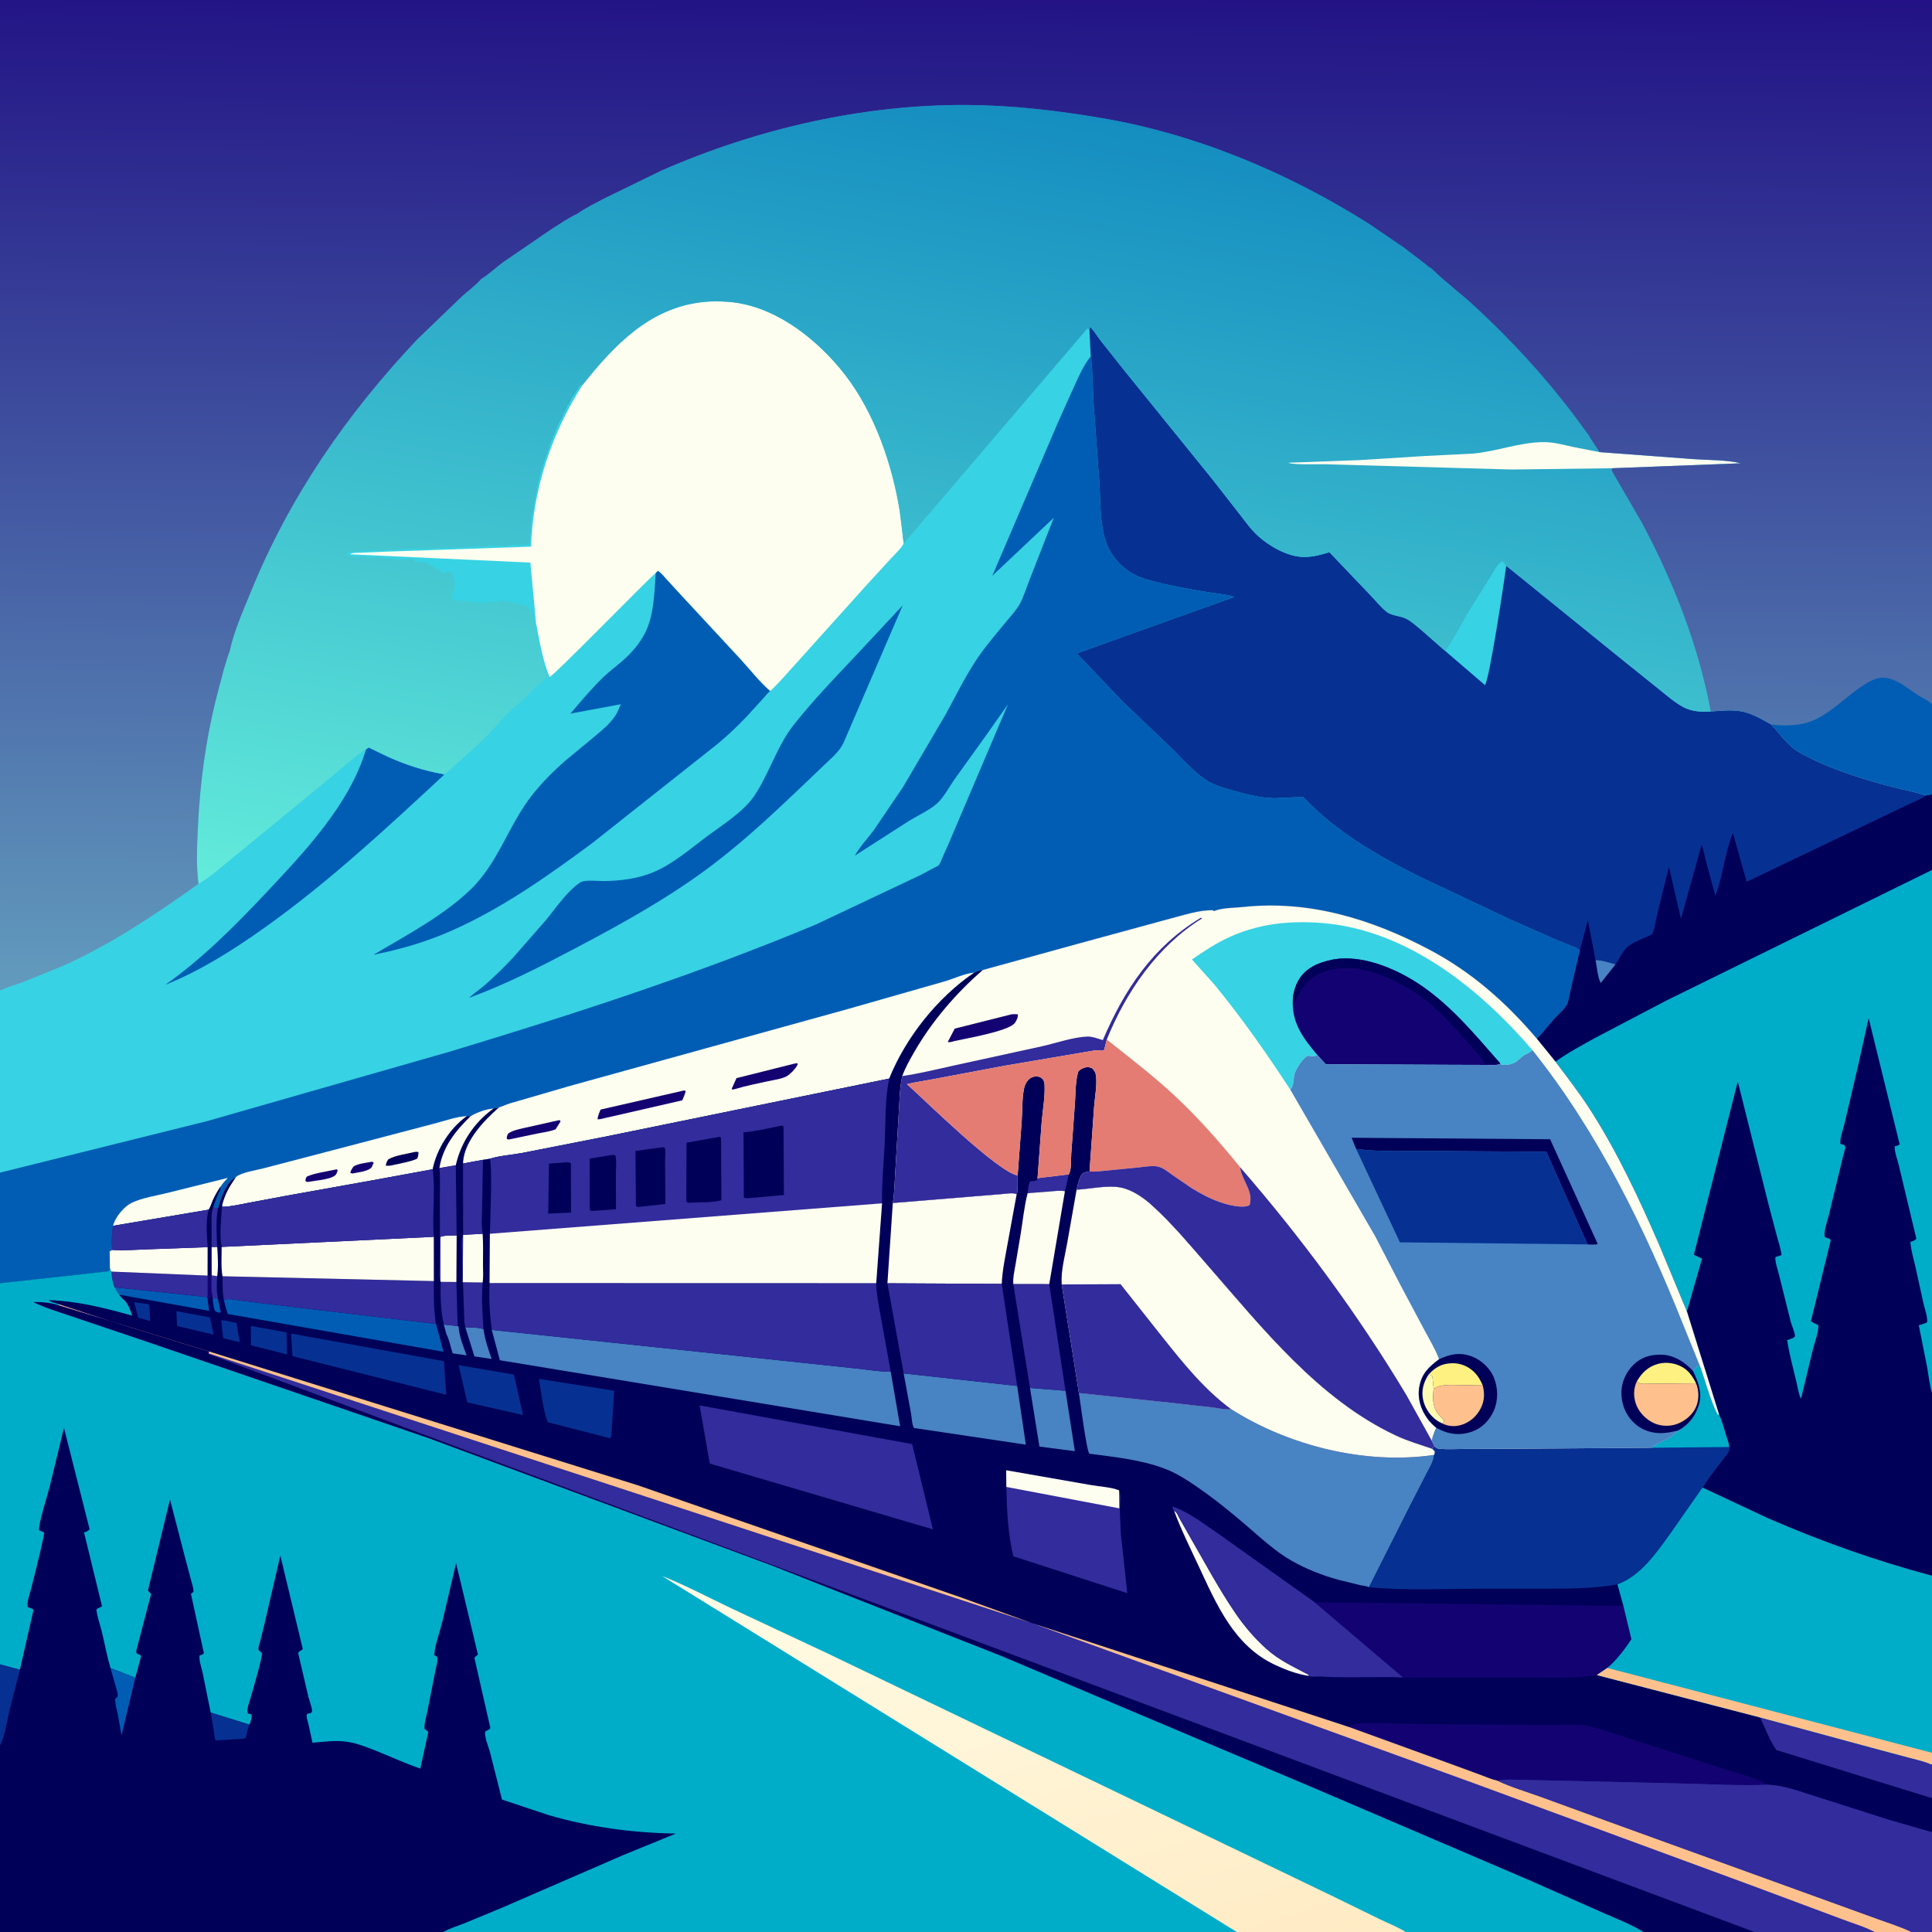 <svg version="1.1" xmlns="http://www.w3.org/2000/svg" style="display: block;" viewBox="0 0 2048 2048" width="1024" height="1024">
<rect x="0" y="0" width="2048" height="2048" fill="#333333" stroke="none"/>
<defs>
	<linearGradient id="Gradient1" gradientUnits="userSpaceOnUse" x1="1132.03" y1="118.313" x2="961.898" y2="1069.33">
		<stop class="stop0" offset="0" stop-opacity="1" stop-color="rgb(20,141,192)"/>
		<stop class="stop1" offset="1" stop-opacity="1" stop-color="rgb(99,235,219)"/>
	</linearGradient>
	<linearGradient id="Gradient2" gradientUnits="userSpaceOnUse" x1="1027.02" y1="-9.403" x2="1017.19" y2="1057.38">
		<stop class="stop0" offset="0" stop-opacity="1" stop-color="rgb(34,18,133)"/>
		<stop class="stop1" offset="1" stop-opacity="1" stop-color="rgb(98,155,189)"/>
	</linearGradient>
	<linearGradient id="Gradient3" gradientUnits="userSpaceOnUse" x1="1191.57" y1="2138.58" x2="1021.43" y2="1593.42">
		<stop class="stop0" offset="0" stop-opacity="1" stop-color="rgb(255,235,196)"/>
		<stop class="stop1" offset="1" stop-opacity="1" stop-color="rgb(255,252,230)"/>
	</linearGradient>
</defs>
<path transform="translate(0,0)" fill="rgb(55,210,227)" d="M -0 313.095 L -0 -0 L 2048 0 L 2048 272.346 L 2048 745.954 L 2048 841.25 L 2048 841.781 L 2048 843.188 L 2048 917.75 L 2048 922.235 L 2048 1476.37 L 2048 1670.39 L 2048 1858.03 L 2048 1870.08 L 2048 1906.12 L 2048 1907.28 L 2048 1941.65 L 2048.05 2019.11 C 2048.05 2025.83 2050 2042.39 2047 2048 L 2026.2 2048 L 1987.16 2048 L 1859.78 2048 L 1742.1 2048 L 1490.1 2048 L 1311.1 2048 L 469.882 2048 L -0 2048 L 0 1850.24 L 0 1764.34 L -0 1360.28 L 0 1243.05 L -0 1049.89 L -0 313.095 z"/>
<path transform="translate(0,0)" fill="rgb(1,93,180)" d="M 388.036 794.222 L 390.815 792.366 L 411.17 802.178 C 430.516 810.849 449.007 816.815 469.866 820.597 L 470.531 821.531 C 409.629 878.003 348.388 935.056 280.612 983.257 C 247.563 1006.76 212.978 1028.8 175.195 1043.96 C 214.31 1016.39 249.365 981.155 282.06 946.403 C 322.888 903.008 370.859 852.449 388.036 794.222 z"/>
<path transform="translate(0,0)" fill="rgb(1,93,180)" d="M 956.907 641.688 L 894.333 787.084 C 889.905 796.655 881.895 803.096 874.406 810.257 L 849.284 834.286 C 818.788 863.286 788.522 891.602 754.922 917.048 C 710.343 950.809 660.959 978.252 611.593 1004.29 C 574.212 1024.02 536.99 1043.19 497.218 1057.76 C 502.264 1052.87 508.272 1049.08 513.574 1044.5 C 524.015 1035.48 534.052 1025.49 543.572 1015.49 L 579.148 974.791 C 589.417 962.339 601.03 944.994 614.395 935.893 L 615.356 935.268 C 619.78 932.34 634.387 934.036 640.066 933.956 C 657.537 933.71 674.724 931.646 691.072 925.185 C 712.215 916.828 731.461 899.963 749.608 886.45 C 765.792 874.399 788.19 860.51 799.471 843.779 C 815.516 819.982 823.383 791.259 841.264 768.545 C 861.835 742.412 885.256 718.232 908.039 694.034 L 956.907 641.688 z"/>
<path transform="translate(0,0)" fill="rgb(1,93,180)" d="M 695.152 607.173 L 697.5 604.958 C 701.111 607.462 703.984 611.142 706.945 614.366 L 723.549 632.451 L 784.584 698.255 C 794.914 709.492 805.036 722.584 816.524 732.543 C 813.977 734.237 811.565 737.593 809.474 739.86 L 792.155 758.881 C 782.356 769.251 772.215 778.853 761.309 788.052 L 627.596 893.902 C 580.687 928.564 532.459 962.753 478.896 986.486 C 452.331 998.257 424.389 1006.45 395.919 1012.08 C 430.728 991.389 468.596 971.668 498.164 943.59 C 528.671 914.622 539.117 873.719 565.123 841.5 C 575.521 828.618 587.201 816.82 599.727 806.01 L 630.656 780.404 C 638.365 773.962 647.016 766.833 652.5 758.294 C 654.797 754.717 656.378 750.443 658.018 746.525 L 604.671 756.44 C 615.796 743.334 627.358 729.58 639.727 717.653 C 645.958 711.644 652.964 706.512 659.5 700.852 C 672.643 689.47 683.319 676.037 688.5 659.241 C 693.463 643.153 693.882 623.954 695.152 607.173 z"/>
<path transform="translate(0,0)" fill="rgb(254,254,240)" d="M 617.533 408.069 C 650.665 366.351 688.167 326.661 744.209 320.283 C 753.688 319.205 762.498 319.241 771.989 319.958 C 818.553 323.472 860.764 355.34 889.942 389.98 C 923.106 429.352 942.942 482.9 952.258 532.997 C 954.916 547.289 956.059 561.744 957.929 576.142 C 954.643 582.086 948.862 587.229 944.224 592.23 L 918.407 620.42 L 847.48 699.264 C 837.304 710.347 827.449 722.205 816.524 732.543 C 805.036 722.584 794.914 709.492 784.584 698.255 L 723.549 632.451 L 706.945 614.366 C 703.984 611.142 701.111 607.462 697.5 604.958 L 695.152 607.173 C 682.221 618.813 585.74 717.705 582.546 717.66 C 575.968 701.729 572.801 684.614 569.621 667.756 C 569.484 667.03 568.849 662.502 568.385 662.272 L 562.213 596.377 L 371.022 587.561 C 374.015 585.669 378.036 586.117 381.474 585.956 L 409.188 584.781 L 562.934 579.49 C 564.963 518.291 584.728 459.419 617.533 408.069 z"/>
<path transform="translate(0,0)" fill="rgb(1,93,180)" d="M 0 1243.05 L 219.528 1188.42 L 477 1114.71 C 608.53 1074.96 738.568 1032.84 865.414 979.779 L 976.125 927.397 L 989.566 920.199 C 990.774 919.537 994.019 918.241 994.881 917.276 C 996.791 915.14 998.167 911.004 999.324 908.375 L 1006.62 891.908 L 1068.5 746.565 L 1045.17 779.673 L 1012.11 825.745 C 1006.44 833.708 1000.66 844.947 993.544 851.5 C 985.771 858.661 972.798 864.515 963.63 870.158 L 906.214 907.015 C 911.071 897.79 920.025 888.527 926.292 879.951 L 957.053 834.624 L 1002.5 757.198 C 1012.52 738.817 1021.93 719.697 1033.24 702.079 C 1042.97 686.912 1054.8 673.453 1066.15 659.512 C 1071.17 653.351 1077.52 646.725 1081.26 639.73 C 1085.45 631.889 1088.17 622.554 1091.5 614.25 L 1117.08 548.855 L 1051.89 610.34 L 1122.23 446.118 L 1138.94 409 C 1143.75 398.488 1148.41 387.821 1155.54 378.624 L 1156.26 377.709 L 1156.39 378.641 C 1158.5 394.974 1158.24 411.996 1159.3 428.453 L 1165.37 511.793 C 1166.64 531.592 1165.78 554.895 1172.15 573.729 C 1176.41 586.347 1183.32 595.288 1193.77 603.467 C 1199.99 608.345 1207.46 611.807 1215 614.041 C 1235.5 620.111 1257.65 623.922 1278.75 627.5 C 1288.27 629.114 1299.45 629.812 1308.55 632.774 L 1141.39 692.631 L 1190.29 743.939 L 1240.7 791.998 C 1253.17 803.991 1266.37 819.98 1281.34 828.605 C 1289.27 833.168 1297.79 835.393 1306.51 837.866 C 1320.98 841.969 1336.05 845.867 1351.14 846.143 L 1381.23 844.698 C 1415.71 881.151 1458.54 906.124 1502.94 928.452 L 1599.5 974.074 L 1646.48 994.897 L 1667.83 1003.65 C 1670.35 1004.75 1673.1 1005.43 1674.68 1007.71 L 1665.15 1048.52 C 1663.96 1053.53 1663.34 1059.59 1661.31 1064.29 C 1659.13 1069.31 1651.6 1075.55 1647.78 1079.8 C 1641.48 1086.81 1635.78 1094.44 1629.26 1101.23 C 1596.43 1062.53 1559.8 1030.16 1514.66 1006.4 C 1453.26 974.07 1387.45 953.94 1317.46 961.471 C 1308.62 962.422 1297.02 962.245 1288.85 965.086 L 1287 965.78 L 1285.5 964.931 C 1270.58 964.578 1254.88 970.166 1240.54 973.75 L 1144.34 999.968 L 1041.76 1028.26 C 1038.35 1028.58 1035.88 1029.6 1032.78 1031.01 C 993.865 1057.46 960.163 1099.76 942.642 1143.34 L 641.039 1205.02 L 553.702 1222.17 C 542.744 1224.26 529.685 1225.04 519.237 1228.35 L 511.955 1229.48 L 490.799 1233.39 L 490.866 1230.88 C 492.981 1208.73 512.886 1187.88 528.822 1173.9 L 523.137 1175.12 C 515.328 1175.5 505.578 1179.25 498.856 1183.16 L 494.975 1183.13 C 477.04 1195.82 463.072 1217.9 458.634 1239.49 L 395.812 1251.03 L 303.738 1267.53 L 263.498 1275.06 C 254.615 1276.74 245.371 1278.95 236.324 1279.31 L 235.272 1278.16 C 238.235 1266.04 242.691 1258.47 249.682 1248.27 C 246.747 1249.26 242.348 1253.67 240.924 1256.52 L 240.49 1257.5 L 239.525 1258.91 C 238.398 1260.6 237.763 1262.16 236.931 1263.99 C 235.628 1266.87 234.495 1269.5 233.49 1272.5 L 233.01 1273.89 L 231.177 1280.23 C 228.831 1280.7 228.269 1280.43 225.964 1279.66 L 228.039 1273.65 L 228.5 1272.51 C 229.631 1269.3 230.808 1265.96 232.516 1263 C 233.726 1260.9 233.592 1260.32 233.778 1257.91 C 230.813 1262.46 228.172 1266.96 225.907 1271.91 C 224.373 1275.26 223.312 1279.25 221.34 1282.3 L 119.784 1299.45 C 118.53 1306.76 117.562 1317.7 118.959 1324.97 L 116.254 1326.5 L 116.474 1344.35 L 115.5 1347.56 L -0 1360.28 L 0 1243.05 z"/>
<path transform="translate(0,0)" fill="rgb(254,254,240)" d="M 119.784 1299.45 C 120.761 1295.93 122.199 1293.03 124.143 1289.94 C 127.573 1284.49 133.555 1278.03 139.427 1275.15 C 150.534 1269.71 165.321 1267.6 177.354 1264.57 L 241.494 1248.6 C 238.844 1251.35 236.362 1253.99 234.251 1257.18 L 233.778 1257.91 C 230.813 1262.46 228.172 1266.96 225.907 1271.91 C 224.373 1275.26 223.312 1279.25 221.34 1282.3 L 119.784 1299.45 z"/>
<path transform="translate(0,0)" fill="rgb(254,254,240)" d="M 249.682 1248.27 L 250.342 1247.54 C 255.722 1242.81 272.008 1240.41 279.024 1238.55 L 358.145 1217.89 L 460.048 1191.13 C 471.03 1188.4 483.71 1183.57 494.975 1183.13 C 477.04 1195.82 463.072 1217.9 458.634 1239.49 L 395.812 1251.03 L 303.738 1267.53 L 263.498 1275.06 C 254.615 1276.74 245.371 1278.95 236.324 1279.31 L 235.272 1278.16 C 238.235 1266.04 242.691 1258.47 249.682 1248.27 z"/>
<path transform="translate(0,0)" fill="rgb(19,3,114)" d="M 394.117 1231.5 C 395.41 1231.75 394.698 1231.5 396.146 1232.5 L 394.179 1237 C 391.167 1241.77 378.879 1242.8 373.5 1243.97 L 371.344 1243.34 C 371.79 1240.79 373.154 1238.9 374.5 1236.75 C 379.293 1233.37 388.286 1232.69 394.117 1231.5 z"/>
<path transform="translate(0,0)" fill="rgb(19,3,114)" d="M 353.516 1240.21 L 357 1239.54 L 357.938 1240.5 C 357.544 1241.76 357.163 1243.32 356.5 1244.49 C 353.253 1250.22 335.002 1251.28 328.306 1252.61 C 325.915 1252.94 326.04 1253.32 323.826 1252 C 323.872 1249.67 324.018 1249.26 325.21 1247.25 C 333.652 1243.5 344.441 1242.21 353.516 1240.21 z"/>
<path transform="translate(0,0)" fill="rgb(1,0,88)" d="M 439.603 1221.11 C 441.273 1220.94 442.07 1220.94 443.656 1221.21 C 443.437 1223.36 443.433 1225.85 442.422 1227.78 C 441.076 1230.35 417.549 1234.76 413.678 1235.64 L 409.175 1235.79 C 408.834 1233.14 410.264 1231.24 411.5 1229.02 C 418.765 1224.62 431.182 1223.3 439.603 1221.11 z"/>
<path transform="translate(0,0)" fill="rgb(254,254,240)" d="M 528.822 1173.9 C 532.758 1172.84 536.495 1170.83 540.463 1169.64 L 604.632 1150.99 L 898.748 1069.62 L 1000.92 1040.43 C 1011.27 1037.51 1022.15 1031.96 1032.78 1031.01 C 993.865 1057.46 960.163 1099.76 942.642 1143.34 L 641.039 1205.02 L 553.702 1222.17 C 542.744 1224.26 529.685 1225.04 519.237 1228.35 L 511.955 1229.48 L 490.799 1233.39 L 490.866 1230.88 C 492.981 1208.73 512.886 1187.88 528.822 1173.9 z"/>
<path transform="translate(0,0)" fill="rgb(19,3,114)" d="M 592.237 1187.5 L 593.748 1187.65 L 594.097 1189 L 588.941 1197.11 C 582.8 1199.59 575.787 1200.37 569.3 1201.67 L 539.5 1207.92 L 537.405 1207.46 C 536.836 1204.78 537.604 1204.04 538.626 1201.63 C 543.786 1198.04 550.524 1196.95 556.541 1195.49 L 592.237 1187.5 z"/>
<path transform="translate(0,0)" fill="rgb(19,3,114)" d="M 842.003 1127.5 L 845.008 1127.01 L 845.695 1128 L 844.872 1129.64 C 842.835 1133.39 837.914 1138.5 834.24 1140.68 C 829.057 1143.75 820.317 1144.77 814.305 1146.07 C 802.46 1148.64 790.586 1151.07 778.955 1154.5 C 777.189 1154.97 777.321 1155.19 775.482 1154.5 L 780.701 1142.88 L 842.003 1127.5 z"/>
<path transform="translate(0,0)" fill="rgb(19,3,114)" d="M 722.655 1156.5 C 724.669 1156.04 724.953 1155.59 726.897 1156.5 C 726.031 1159.95 724.66 1163.12 723.287 1166.39 L 636.5 1186.29 L 633.5 1186.58 C 633.5 1183.12 635.402 1179.44 636.599 1176.2 L 722.655 1156.5 z"/>
<path transform="translate(0,0)" fill="rgb(6,49,146)" d="M 1154.82 349.004 L 1155.71 346.5 C 1160.07 351.19 1163.57 356.977 1167.5 362.072 L 1192.96 394.118 L 1285.38 508.312 L 1314.14 545.188 C 1320.29 553.056 1326.34 561.637 1333.78 568.339 C 1345.59 578.98 1364.21 589.597 1380.31 590.366 C 1390.44 590.85 1399.65 588.251 1409.24 585.387 L 1452.88 631.159 C 1458.44 636.894 1464.23 644.337 1470.56 649.023 C 1475.42 652.628 1485.01 652.891 1490.95 656.038 C 1496.54 658.995 1501.52 663.608 1506.4 667.602 L 1531.49 689.636 C 1540.63 676.958 1548.13 662.433 1555.94 648.875 L 1579.67 611.023 C 1582.94 606.068 1587.06 596.619 1592.5 594.588 C 1594.76 596.219 1595.58 597.118 1596.64 599.702 L 1719.72 699.382 L 1758.5 730.527 C 1766.73 737.104 1775.24 744.654 1784.53 749.621 C 1793.22 754.263 1803.79 754.884 1813.45 754.185 C 1824.85 753.419 1837.02 751.914 1848.26 754.58 C 1858.84 757.089 1868.17 762.79 1877.59 767.987 C 1885.39 776.391 1892.04 785.949 1901.04 793.169 C 1907.17 798.094 1915.32 801.866 1922.37 805.255 C 1948.9 818.022 1978.36 826.831 2006.75 834.344 C 2017.94 837.303 2030.68 839.289 2041.42 843.298 L 2048 841.781 L 2048 843.188 L 2048 917.75 L 2048 922.235 L 2048 1476.37 L 2048 1670.39 C 1987.94 1654.37 1930.93 1634.11 1873.91 1609.33 L 1805.62 1577.34 L 1804.65 1576.95 C 1810.43 1567.44 1817.87 1558.04 1824.57 1549.14 C 1826.7 1546.31 1831.7 1540.91 1832.7 1537.72 C 1833.08 1536.5 1832.82 1535.16 1832.89 1533.88 C 1832.87 1529.83 1830.78 1525.15 1829.59 1521.29 C 1827.37 1514.09 1825.52 1506.66 1822.39 1499.78 L 1788.21 1390.26 L 1758.81 1319.52 C 1737.35 1270.24 1714.24 1220.57 1685.03 1175.36 C 1673.91 1158.14 1661.23 1141.86 1648.93 1125.47 L 1629.26 1101.23 C 1635.78 1094.44 1641.48 1086.81 1647.78 1079.8 C 1651.6 1075.55 1659.13 1069.31 1661.31 1064.29 C 1663.34 1059.59 1663.96 1053.53 1665.15 1048.52 L 1674.68 1007.71 C 1673.1 1005.43 1670.35 1004.75 1667.83 1003.65 L 1646.48 994.897 L 1599.5 974.074 L 1502.94 928.452 C 1458.54 906.124 1415.71 881.151 1381.23 844.698 L 1351.14 846.143 C 1336.05 845.867 1320.98 841.969 1306.51 837.866 C 1297.79 835.393 1289.27 833.168 1281.34 828.605 C 1266.37 819.98 1253.17 803.991 1240.7 791.998 L 1190.29 743.939 L 1141.39 692.631 L 1308.55 632.774 C 1299.45 629.812 1288.27 629.114 1278.75 627.5 C 1257.65 623.922 1235.5 620.111 1215 614.041 C 1207.46 611.807 1199.99 608.345 1193.77 603.467 C 1183.32 595.288 1176.41 586.347 1172.15 573.729 C 1165.78 554.895 1166.64 531.592 1165.37 511.793 L 1159.3 428.453 C 1158.24 411.996 1158.5 394.974 1156.39 378.641 L 1156.26 377.709 L 1154.82 349.004 z"/>
<path transform="translate(0,0)" fill="rgb(55,210,227)" d="M 1531.49 689.636 C 1540.63 676.958 1548.13 662.433 1555.94 648.875 L 1579.67 611.023 C 1582.94 606.068 1587.06 596.619 1592.5 594.588 C 1594.76 596.219 1595.58 597.118 1596.64 599.702 C 1594.57 616.554 1578.95 719.666 1574.13 726.26 L 1531.49 689.636 z"/>
<path transform="translate(0,0)" fill="rgb(1,0,88)" d="M 2041.42 843.298 L 2048 841.781 L 2048 843.188 L 2048 917.75 L 2048 922.235 L 1766.58 1060.57 L 1691.76 1099.81 C 1677.08 1107.87 1662.52 1115.65 1648.93 1125.47 L 1629.26 1101.23 C 1635.78 1094.44 1641.48 1086.81 1647.78 1079.8 C 1651.6 1075.55 1659.13 1069.31 1661.31 1064.29 C 1663.34 1059.59 1663.96 1053.53 1665.15 1048.52 L 1674.68 1007.71 L 1683.18 975.448 L 1689.68 1009 C 1689.96 1010.43 1690.65 1016.91 1691.37 1017.74 C 1698.43 1017.76 1705.75 1020.52 1712.62 1022.21 C 1716.18 1016.85 1719.46 1009.65 1723.81 1005.03 C 1729.9 998.57 1743.28 994.513 1751.37 990.454 C 1754.44 983.091 1755.44 974.473 1757.28 966.696 L 1769.13 918.851 L 1781.86 974.011 L 1803.75 895.634 C 1805.95 900.984 1806.87 907.371 1808.39 912.996 L 1818.39 949.61 C 1826.49 927.971 1828.28 904.354 1836.91 882.909 L 1851.52 934.73 L 1974.93 875.706 L 2020.33 853.94 C 2027.24 850.582 2035.26 847.838 2041.42 843.298 z"/>
<path transform="translate(0,0)" fill="rgb(72,131,195)" d="M 1691.37 1017.74 C 1698.43 1017.76 1705.75 1020.52 1712.62 1022.21 L 1696.87 1042 C 1693.5 1035.97 1692.74 1024.63 1691.37 1017.74 z"/>
<path transform="translate(0,0)" fill="rgb(0,173,201)" d="M 2048 922.235 L 2048 1476.37 L 2048 1670.39 C 1987.94 1654.37 1930.93 1634.11 1873.91 1609.33 L 1805.62 1577.34 L 1804.65 1576.95 C 1810.43 1567.44 1817.87 1558.04 1824.57 1549.14 C 1826.7 1546.31 1831.7 1540.91 1832.7 1537.72 C 1833.08 1536.5 1832.82 1535.16 1832.89 1533.88 C 1832.87 1529.83 1830.78 1525.15 1829.59 1521.29 C 1827.37 1514.09 1825.52 1506.66 1822.39 1499.78 L 1788.21 1390.26 L 1758.81 1319.52 C 1737.35 1270.24 1714.24 1220.57 1685.03 1175.36 C 1673.91 1158.14 1661.23 1141.86 1648.93 1125.47 C 1662.52 1115.65 1677.08 1107.87 1691.76 1099.81 L 1766.58 1060.57 L 2048 922.235 z"/>
<path transform="translate(0,0)" fill="rgb(1,0,88)" d="M 1788.21 1390.26 L 1804.21 1334.22 L 1795.6 1330.07 L 1842.11 1146.41 L 1874.77 1276.99 L 1884.08 1312.13 C 1885.59 1317.95 1887.99 1324.56 1888.44 1330.5 L 1881.99 1332.5 C 1881.49 1337.96 1884.59 1346.08 1885.9 1351.6 L 1898.19 1400.91 C 1899.34 1405.07 1902.73 1412.52 1902.72 1416.5 C 1902.71 1416.91 1901.01 1418.22 1901 1418.22 L 1894.44 1420.63 C 1896.8 1435.43 1900.66 1449.91 1904.19 1464.46 C 1905.54 1470.03 1906.48 1477.74 1909.16 1482.73 L 1921.5 1431.36 C 1923.46 1423.4 1927.66 1412.91 1927.6 1404.84 L 1919.59 1400.75 L 1940.71 1314.5 C 1939 1312.6 1936.78 1312.2 1934.42 1311.5 C 1932.7 1306.14 1937.24 1293.9 1938.69 1287.97 L 1953.4 1227.08 C 1953.95 1224.67 1956.47 1217.17 1956.02 1215.5 C 1955.85 1214.86 1955.34 1214.36 1955 1213.79 L 1950.88 1212.5 C 1950.13 1206.79 1953.74 1197.52 1955.1 1191.68 L 1968.95 1132.81 L 1980.85 1079.36 L 2013.72 1213 C 2012.07 1214.48 2010.63 1214.62 2008.5 1215.02 C 2008.04 1220.9 2011.44 1229.3 2012.82 1235.25 L 2031.13 1311.89 C 2031.43 1313.14 2031.68 1312.89 2030.72 1313.81 C 2029.16 1315.33 2027.09 1315.83 2025.08 1316.5 C 2025.68 1325.38 2028.65 1334.95 2030.63 1343.65 L 2039.02 1382 C 2040.27 1387.46 2043.65 1396.42 2042.76 1401.76 C 2039.96 1403.18 2037 1403.96 2034 1404.84 L 2042.99 1450 C 2044.48 1458.63 2045.28 1468.05 2048 1476.37 L 2048 1670.39 C 1987.94 1654.37 1930.93 1634.11 1873.91 1609.33 L 1805.62 1577.34 L 1804.65 1576.95 C 1810.43 1567.44 1817.87 1558.04 1824.57 1549.14 C 1826.7 1546.31 1831.7 1540.91 1832.7 1537.72 C 1833.08 1536.5 1832.82 1535.16 1832.89 1533.88 C 1832.87 1529.83 1830.78 1525.15 1829.59 1521.29 C 1827.37 1514.09 1825.52 1506.66 1822.39 1499.78 L 1788.21 1390.26 z"/>
<path transform="translate(0,0)" fill="url(#Gradient1)" d="M 612.015 226.599 C 620.715 220.429 630.647 215.645 640.046 210.627 L 701 180.914 C 802.137 136.537 914.717 110.572 1025.43 111.296 C 1073.27 111.609 1120.38 117.132 1167.48 125.107 C 1267.99 142.123 1364.77 182.861 1450.71 236.964 L 1487.79 262.239 L 1510.33 279.43 C 1511.74 280.52 1515.43 284.011 1517.01 284.273 L 1517.59 284.852 C 1531.51 298.594 1547.89 310.587 1562.34 323.931 C 1602.16 360.715 1638.18 399.775 1670.7 443.211 L 1681.97 458.591 C 1682.7 459.606 1684.85 461.942 1684.97 463.168 L 1695.47 479.252 L 1795.5 486.703 C 1811.84 487.838 1829.57 487.352 1845.5 491.09 L 1709.06 496.36 C 1708.35 498.712 1708.26 498.515 1709.41 500.674 L 1740.12 553.583 C 1773.64 616.221 1800.44 684.228 1813.45 754.185 C 1803.79 754.884 1793.22 754.263 1784.53 749.621 C 1775.24 744.654 1766.73 737.104 1758.5 730.527 L 1719.72 699.382 L 1596.64 599.702 C 1595.58 597.118 1594.76 596.219 1592.5 594.588 C 1587.06 596.619 1582.94 606.068 1579.67 611.023 L 1555.94 648.875 C 1548.13 662.433 1540.63 676.958 1531.49 689.636 L 1506.4 667.602 C 1501.52 663.608 1496.54 658.995 1490.95 656.038 C 1485.01 652.891 1475.42 652.628 1470.56 649.023 C 1464.23 644.337 1458.44 636.894 1452.88 631.159 L 1409.24 585.387 C 1399.65 588.251 1390.44 590.85 1380.31 590.366 C 1364.21 589.597 1345.59 578.98 1333.78 568.339 C 1326.34 561.637 1320.29 553.056 1314.14 545.188 L 1285.38 508.312 L 1192.96 394.118 L 1167.5 362.072 C 1163.57 356.977 1160.07 351.19 1155.71 346.5 L 1154.82 349.004 L 1152.53 348.349 L 957.929 576.142 C 956.059 561.744 954.916 547.289 952.258 532.997 C 942.942 482.9 923.106 429.352 889.942 389.98 C 860.764 355.34 818.553 323.472 771.989 319.958 C 762.498 319.241 753.688 319.205 744.209 320.283 C 688.167 326.661 650.665 366.351 617.533 408.069 L 615.04 408.548 C 613.668 410.993 611.608 413.073 610.5 415.51 C 609.147 418.486 607.103 420.334 605.51 423 L 604.75 425.505 L 603.51 426.5 L 603.5 428 L 602.797 428.641 C 601.484 429.954 602.292 429.16 601.25 431.25 L 600.5 432.51 C 599.767 433.857 599.416 435.047 599 436.5 L 597.51 437.5 L 597.5 438.51 C 596.884 441.657 594.17 445.581 592.609 448.391 C 591.523 450.345 590.515 451.716 590.5 454 L 589.5 455.51 C 588.244 457.67 587.841 460.146 586.593 462.391 C 585.136 465.014 586.823 461.796 585.755 465 L 583.51 469 L 583.75 470.75 L 582.51 471.5 L 582.5 473 C 582.02 476.661 579.524 481.286 578.5 485 C 578.006 486.793 577.825 487.671 576.51 489 L 576.75 490.75 C 575.64 492.317 575.655 492.02 575.5 494 C 575.372 495.633 574.819 496.739 574.25 498.25 L 572.962 502.188 C 571.903 505.114 572.993 501.804 572.5 505 L 571.071 509.016 C 570.439 510.689 570.55 512.631 570 514.5 L 569.5 518 L 569 520.5 L 568.755 522 L 568.378 523.188 C 567.867 524.878 567.888 526.497 567.378 528.188 C 566.691 530.46 566.514 533.113 566 535.5 L 565.755 538 L 565.25 541.109 L 563.755 549 C 563.179 551.664 563.827 553.644 563 556.5 L 562.799 563.578 C 562.797 565 562.396 565.771 561.755 567 L 561.908 567.938 C 562.202 570.938 561.223 573.737 561.75 576.75 L 560.49 577.5 L 559.5 576.51 L 558.5 577.51 L 547.75 577.908 C 546.084 578.071 546.817 578.031 545.031 577.74 C 542.241 577.284 541.292 578.037 538.75 578.75 C 535.341 579.706 528.854 578.544 525 578.755 C 523.556 578.834 522.24 578.742 520.812 578.602 C 518.581 578.383 516.482 578.996 514.25 579.005 L 513 580 L 512.185 579.893 C 504.255 578.95 496.427 579.164 488.75 580.75 L 485.5 580.51 L 478 580.755 C 471.328 580.719 465.002 580.58 458.505 581.75 L 435 581.755 L 433.125 581.724 C 430.215 581.694 427.123 581.693 424.5 583 L 422.688 582.724 C 420.701 582.442 419.421 582.891 417.5 583 L 415 582.755 L 412.5 583 C 409.566 583.2 407.271 582.812 404.5 584 L 403.38 583.755 C 398.928 583.028 394.895 583.76 390.5 584 L 388 583.755 L 382.5 584 C 380.076 584.188 378.823 584.479 376.5 585 L 368.5 585 L 367.25 587.75 C 369.624 589.446 372.618 589.234 375.5 590 C 379.93 591.178 386.081 588.387 390 591 C 394.061 591 403.942 589.961 407 592 C 410.6 592.392 414.143 592.198 417.75 592.198 C 419.205 592.198 419.699 592.571 421.005 592.995 C 422.82 593.584 424.621 593.533 426.5 593.49 L 428 592 L 428.913 592.5 C 431.776 593.645 435.004 592.182 437.5 593 C 438.673 593.385 439.914 595.18 441 595.49 C 443.084 596.085 443.108 594.617 445 596.49 L 446.75 595.495 L 447.75 595.995 L 449.51 595.5 L 451 596.49 L 451.955 596.679 C 453.47 597.061 454.167 597.943 455.25 598.995 L 456.25 598.25 C 457.443 599.189 458.807 600.695 460 601.49 L 461.75 602.25 L 463.5 604.49 L 464.75 603.25 C 466.578 605.162 467.769 606.687 470.25 607.75 C 472.254 607.464 473.237 606.931 475 606 L 477.75 606.25 C 479.306 608.226 480.155 608.799 480.505 611.25 L 480.865 612.268 C 482.529 617.852 481.878 624.824 479.51 630 C 478.827 631.492 478.183 633.487 479.005 634.995 L 480.5 636.49 L 481.75 635.25 L 483 636.49 L 484.5 637.49 L 485.75 636.25 L 487 637.49 L 488.51 636.5 L 490 637.49 L 491.75 636.25 L 493 637.49 L 494.5 638.49 L 495.75 637.25 L 497 638.49 L 498.75 637.25 L 500 638.49 L 501.75 637.25 L 504 639.49 L 505.75 638.25 L 507 639.49 L 508.75 638.25 L 510 639.49 L 511.75 638.25 L 513 639.49 L 514.75 638.25 L 515.5 639.49 L 516.245 638 L 516.75 637.25 L 518 638.49 L 519.75 637.25 L 521 638.49 L 522.75 637.25 L 524 638.49 L 525.51 637.5 L 527 638.49 C 528.474 637.711 529.688 637.044 531 636 L 532.5 637.49 L 533.75 636.25 L 536.75 637.995 L 538 637 L 539.5 638.49 L 541 637 C 541.904 637.899 542.432 638.995 543.75 638.995 L 544.75 638.25 L 546 639.49 L 547.5 640.49 L 548.75 639.25 L 550.5 641.49 L 552 640 C 552.904 640.899 553.432 641.995 554.75 641.995 L 556 641 C 559.438 643.47 561.667 646.853 565 649.5 C 565.087 651.584 565.277 653.01 565.755 655 C 566.098 656.429 566.728 659.078 566.897 660.462 L 566.687 662.31 L 566.784 663.389 C 566.97 664.815 567.377 665.731 568 667 C 567.793 669.535 567.27 669.416 569 671.5 L 568.755 673 C 568.579 675.793 569.782 680.056 571 682.5 L 570.8 683.562 C 570.621 685.39 571.242 686.404 572 688 L 571.51 689.5 C 572.779 691.63 573.077 691.373 572.755 694 L 574 695.5 L 573.51 697.5 L 575 699.5 L 574.51 701.5 L 575.755 703 L 576.005 704.995 C 576.622 707.807 578.138 710.346 578.734 713.328 C 579.192 715.618 578.688 713.368 580 716 L 580.5 717.51 C 579.331 718.755 578.659 718.979 577.25 720.005 L 572.5 725 L 571.25 725.005 C 565.611 730.644 560.17 737.156 553.749 741.838 C 551.063 743.796 545.992 750.994 543.25 751.005 C 539.472 755.004 534.846 758.79 531.634 763.186 C 517.53 780.153 499.119 796.376 482.497 810.886 C 479.503 813.499 473.657 820.24 469.866 820.597 C 449.007 816.815 430.516 810.849 411.17 802.178 L 390.815 792.366 L 388.036 794.222 C 381.959 797.545 376.788 802.336 371.349 806.592 L 337.927 834.5 L 249.079 907.386 C 236.664 917.195 224.167 929.143 210.394 936.936 C 207.892 918.037 208.836 898.191 209.669 879.185 C 211.877 828.848 218.761 778.704 231.86 730 C 235.471 716.575 238.712 702.904 243.572 689.864 C 247.864 669.552 257.581 647.869 265.408 628.577 C 306.619 527.004 367.301 439.198 442.292 359.783 L 489.585 314.315 C 495.885 308.547 503.455 303.147 509.149 296.844 L 510.089 295.783 C 518.166 290.89 525.605 283.679 533.265 277.983 L 584.868 242.723 C 593.633 237.176 602.625 230.967 612.015 226.599 z"/>
<path transform="translate(0,0)" fill="rgb(254,254,240)" d="M 1709.06 496.36 L 1602.47 497.704 L 1404.35 492.119 C 1397.93 491.874 1369.34 493.004 1365.79 490.5 L 1441.26 487.728 L 1510.4 483.387 L 1561.5 480.81 C 1586.69 478.616 1611.5 468.546 1636.88 468.67 C 1647.27 468.72 1656.83 471.403 1666.89 473.669 L 1695.47 479.252 L 1795.5 486.703 C 1811.84 487.838 1829.57 487.352 1845.5 491.09 L 1709.06 496.36 z"/>
<path transform="translate(0,0)" fill="url(#Gradient2)" d="M -0 313.095 L -0 -0 L 2048 0 L 2048 272.346 L 2048 745.954 L 2048 841.25 L 2048 841.781 L 2041.42 843.298 C 2030.68 839.289 2017.94 837.303 2006.75 834.344 C 1978.36 826.831 1948.9 818.022 1922.37 805.255 C 1915.32 801.866 1907.17 798.094 1901.04 793.169 C 1892.04 785.949 1885.39 776.391 1877.59 767.987 C 1868.17 762.79 1858.84 757.089 1848.26 754.58 C 1837.02 751.914 1824.85 753.419 1813.45 754.185 C 1800.44 684.228 1773.64 616.221 1740.12 553.583 L 1709.41 500.674 C 1708.26 498.515 1708.35 498.712 1709.06 496.36 L 1845.5 491.09 C 1829.57 487.352 1811.84 487.838 1795.5 486.703 L 1695.47 479.252 L 1684.97 463.168 C 1684.85 461.942 1682.7 459.606 1681.97 458.591 L 1670.7 443.211 C 1638.18 399.775 1602.16 360.715 1562.34 323.931 C 1547.89 310.587 1531.51 298.594 1517.59 284.852 L 1517.01 284.273 C 1515.43 284.011 1511.74 280.52 1510.33 279.43 L 1487.79 262.239 L 1450.71 236.964 C 1364.77 182.861 1267.99 142.123 1167.48 125.107 C 1120.38 117.132 1073.27 111.609 1025.43 111.296 C 914.717 110.572 802.137 136.537 701 180.914 L 640.046 210.627 C 630.647 215.645 620.715 220.429 612.015 226.599 C 602.625 230.967 593.633 237.176 584.868 242.723 L 533.265 277.983 C 525.605 283.679 518.166 290.89 510.089 295.783 L 509.149 296.844 C 503.455 303.147 495.885 308.547 489.585 314.315 L 442.292 359.783 C 367.301 439.198 306.619 527.004 265.408 628.577 C 257.581 647.869 247.864 669.552 243.572 689.864 C 238.712 702.904 235.471 716.575 231.86 730 C 218.761 778.704 211.877 828.848 209.669 879.185 C 208.836 898.191 207.892 918.037 210.394 936.936 C 164.445 969.607 118.808 1000.39 67.177 1023.65 L 24.46 1041.01 C 16.387 1043.97 7.794 1046.32 -0 1049.89 L -0 313.095 z"/>
<path transform="translate(0,0)" fill="rgb(1,93,180)" d="M 1877.59 767.987 C 1890.66 769.591 1906.53 769.479 1919 764.913 C 1939.33 757.47 1955.65 739.313 1973.53 727.532 C 1980.35 723.04 1988.58 717.925 1997.07 718.446 C 2010.96 719.297 2022.85 730.447 2034.19 737.521 C 2038.19 740.017 2043.95 742.312 2046.96 745.825 L 2048 745.954 L 2048 841.25 L 2048 841.781 L 2041.42 843.298 C 2030.68 839.289 2017.94 837.303 2006.75 834.344 C 1978.36 826.831 1948.9 818.022 1922.37 805.255 C 1915.32 801.866 1907.17 798.094 1901.04 793.169 C 1892.04 785.949 1885.39 776.391 1877.59 767.987 z"/>
<path transform="translate(0,0)" fill="rgb(1,0,88)" d="M 1041.76 1028.26 L 1144.34 999.968 L 1240.54 973.75 C 1254.88 970.166 1270.58 964.578 1285.5 964.931 L 1287 965.78 L 1288.85 965.086 C 1297.02 962.245 1308.62 962.422 1317.46 961.471 C 1387.45 953.94 1453.26 974.07 1514.66 1006.4 C 1559.8 1030.16 1596.43 1062.53 1629.26 1101.23 L 1648.93 1125.47 C 1661.23 1141.86 1673.91 1158.14 1685.03 1175.36 C 1714.24 1220.57 1737.35 1270.24 1758.81 1319.52 L 1788.21 1390.26 L 1822.39 1499.78 C 1825.52 1506.66 1827.37 1514.09 1829.59 1521.29 C 1830.78 1525.15 1832.87 1529.83 1832.89 1533.88 C 1832.82 1535.16 1833.08 1536.5 1832.7 1537.72 C 1831.7 1540.91 1826.7 1546.31 1824.57 1549.14 C 1817.87 1558.04 1810.43 1567.44 1804.65 1576.95 L 1805.62 1577.34 L 1873.91 1609.33 C 1930.93 1634.11 1987.94 1654.37 2048 1670.39 L 2048 1858.03 L 2048 1870.08 L 2048 1906.12 L 2048 1907.28 L 2048 1941.65 L 2048.05 2019.11 C 2048.05 2025.83 2050 2042.39 2047 2048 L 2026.2 2048 L 1987.16 2048 L 1859.78 2048 L 1742.1 2048 L 1490.1 2048 L 1311.1 2048 L 469.882 2048 L -0 2048 L 0 1850.24 L 0 1764.34 L -0 1360.28 L 115.5 1347.56 L 116.474 1344.35 L 116.254 1326.5 L 118.959 1324.97 C 117.562 1317.7 118.53 1306.76 119.784 1299.45 L 221.34 1282.3 C 223.312 1279.25 224.373 1275.26 225.907 1271.91 C 228.172 1266.96 230.813 1262.46 233.778 1257.91 C 233.592 1260.32 233.726 1260.9 232.516 1263 C 230.808 1265.96 229.631 1269.3 228.5 1272.51 L 228.039 1273.65 L 225.964 1279.66 C 228.269 1280.43 228.831 1280.7 231.177 1280.23 L 233.01 1273.89 L 233.49 1272.5 C 234.495 1269.5 235.628 1266.87 236.931 1263.99 C 237.763 1262.16 238.398 1260.6 239.525 1258.91 L 240.49 1257.5 L 240.924 1256.52 C 242.348 1253.67 246.747 1249.26 249.682 1248.27 C 242.691 1258.47 238.235 1266.04 235.272 1278.16 L 236.324 1279.31 C 245.371 1278.95 254.615 1276.74 263.498 1275.06 L 303.738 1267.53 L 395.812 1251.03 L 458.634 1239.49 C 463.072 1217.9 477.04 1195.82 494.975 1183.13 L 498.856 1183.16 C 505.578 1179.25 515.328 1175.5 523.137 1175.12 L 528.822 1173.9 C 512.886 1187.88 492.981 1208.73 490.866 1230.88 L 490.799 1233.39 L 511.955 1229.48 L 519.237 1228.35 C 529.685 1225.04 542.744 1224.26 553.702 1222.17 L 641.039 1205.02 L 942.642 1143.34 C 960.163 1099.76 993.865 1057.46 1032.78 1031.01 C 1035.88 1029.6 1038.35 1028.58 1041.76 1028.26 z"/>
<path transform="translate(0,0)" fill="rgb(1,93,180)" d="M 225.453 1377.67 L 226.538 1376.27 L 230.693 1376.16 L 233.943 1390.5 L 233 1391.6 C 231.281 1391.11 228.838 1390.99 227.97 1389.33 C 226.245 1386.04 226.019 1381.35 225.453 1377.67 z"/>
<path transform="translate(0,0)" fill="rgb(50,44,156)" d="M 224.22 1351.95 L 230.232 1352.74 C 229.87 1359.55 229.241 1367.66 230.778 1374.32 L 230.693 1376.16 L 226.538 1376.27 L 225.453 1377.67 L 224.121 1365.49 L 224.01 1353.16 L 224.22 1351.95 z"/>
<path transform="translate(0,0)" fill="rgb(254,254,240)" d="M 224.143 1321.85 L 230.27 1321.82 C 230.872 1331.47 231.684 1343.2 230.232 1352.74 L 224.22 1351.95 L 224.143 1321.85 z"/>
<path transform="translate(0,0)" fill="rgb(6,49,146)" d="M 142.244 1380.37 L 157.461 1382.47 C 159.115 1387.65 158.762 1394.89 159.138 1400.41 L 146.495 1396.76 L 142.244 1380.37 z"/>
<path transform="translate(0,0)" fill="rgb(50,44,156)" d="M 224.143 1321.85 L 224.082 1297.65 C 224.101 1291.67 223.704 1285.33 225.964 1279.66 C 228.269 1280.43 228.831 1280.7 231.177 1280.23 C 228.602 1293.33 229.607 1308.49 230.27 1321.82 L 224.143 1321.85 z"/>
<path transform="translate(0,0)" fill="rgb(6,49,146)" d="M 234.512 1399.5 C 240.031 1399.79 245.369 1401.23 250.727 1402.49 L 254.07 1422.84 L 236.656 1418.5 L 234.512 1399.5 z"/>
<path transform="translate(0,0)" fill="rgb(1,0,88)" d="M 233.778 1257.91 C 233.592 1260.32 233.726 1260.9 232.516 1263 C 230.808 1265.96 229.631 1269.3 228.5 1272.51 L 228.039 1273.65 L 225.964 1279.66 C 223.704 1285.33 224.101 1291.67 224.082 1297.65 L 224.143 1321.85 L 224.22 1351.95 L 224.01 1353.16 L 220.148 1352.85 L 220.029 1352.19 L 220.088 1322.03 C 219.56 1310.54 217.601 1293.1 221.34 1282.3 C 223.312 1279.25 224.373 1275.26 225.907 1271.91 C 228.172 1266.96 230.813 1262.46 233.778 1257.91 z"/>
<path transform="translate(0,0)" fill="rgb(72,131,195)" d="M 470.488 1404.1 L 485.145 1405.65 L 486.156 1406.47 L 486.305 1408.24 C 487.251 1417.59 491.336 1427.96 494.67 1436.73 L 479.82 1434.63 C 477.81 1428.48 476.219 1419.7 473.161 1414.15 L 470.488 1404.1 z"/>
<path transform="translate(0,0)" fill="rgb(72,131,195)" d="M 493.202 1406.88 C 498.806 1407.28 507.475 1406.96 512.526 1408.95 C 514.043 1419.9 517.49 1430.21 521.238 1440.55 L 502.917 1437.85 L 493.202 1406.88 z"/>
<path transform="translate(0,0)" fill="rgb(6,49,146)" d="M 186.994 1389.93 L 222.48 1396.45 L 226.365 1414.72 L 187.74 1405.61 L 186.994 1389.93 z"/>
<path transform="translate(0,0)" fill="rgb(50,44,156)" d="M 1099.82 1249.34 C 1102.51 1248.15 1107.03 1248.06 1110 1247.69 L 1132.95 1244.91 C 1132.43 1246.99 1129.08 1262.7 1128.85 1262.86 C 1124.28 1261.6 1119.07 1262.58 1114.4 1262.92 L 1089.32 1264.83 C 1089.88 1260.98 1089.97 1255.55 1092.11 1252.28 L 1098.5 1251.58 L 1099.82 1249.34 z"/>
<path transform="translate(0,0)" fill="rgb(50,44,156)" d="M 483.795 1358.95 L 485.145 1405.65 L 470.488 1404.1 C 467.189 1390.47 466.611 1372.84 467.284 1358.84 L 483.795 1358.95 z"/>
<path transform="translate(0,0)" fill="rgb(6,49,146)" d="M 265.921 1405.57 L 303.746 1412.38 L 304.112 1435.67 L 266.027 1426.07 L 265.921 1405.57 z"/>
<path transform="translate(0,0)" fill="rgb(254,254,240)" d="M 466.903 1358.39 L 466.93 1311.13 C 470.929 1309.3 479.46 1309.83 484.079 1309.58 L 483.795 1358.95 L 467.284 1358.84 L 466.903 1358.39 z"/>
<path transform="translate(0,0)" fill="rgb(254,254,240)" d="M 498.856 1183.16 C 505.578 1179.25 515.328 1175.5 523.137 1175.12 C 502.841 1189.67 488.63 1210.79 483.148 1235.22 L 465.752 1238.2 C 469.475 1215.44 482.82 1198.86 498.856 1183.16 z"/>
<path transform="translate(0,0)" fill="rgb(1,93,180)" d="M 121.49 1364.58 L 219.8 1375.02 L 221.584 1389.52 L 127.336 1372.6 L 126.34 1372.52 C 124.437 1370.15 123.007 1367.21 121.49 1364.58 z"/>
<path transform="translate(0,0)" fill="rgb(50,44,156)" d="M 492.24 1401.7 L 489.769 1330.09 C 489.771 1324.29 488.495 1314.08 490.942 1308.95 L 490.526 1359.21 L 511.623 1359.51 C 510.322 1376.18 511.336 1392.35 512.526 1408.95 C 507.475 1406.96 498.806 1407.28 493.202 1406.88 C 493.041 1405.09 492.638 1403.45 492.24 1401.7 z"/>
<path transform="translate(0,0)" fill="rgb(254,254,240)" d="M 490.942 1308.95 L 511.626 1307.91 C 512.312 1318.83 512.024 1329.83 511.977 1340.77 C 511.951 1346.76 512.564 1353.62 511.623 1359.51 L 490.526 1359.21 L 490.942 1308.95 z"/>
<path transform="translate(0,0)" fill="rgb(50,44,156)" d="M 483.148 1235.22 L 484.079 1309.58 C 479.46 1309.83 470.929 1309.3 466.93 1311.13 L 466.903 1358.39 C 465.102 1354.39 465.854 1348.41 465.84 1343.98 L 466.306 1309.24 L 466.268 1267.86 C 466.243 1258.06 466.765 1247.94 465.752 1238.2 L 483.148 1235.22 z"/>
<path transform="translate(0,0)" fill="rgb(50,44,156)" d="M 490.799 1233.39 L 511.955 1229.48 L 511.056 1280.36 C 510.935 1289.07 510.055 1299.37 511.626 1307.91 L 490.942 1308.95 L 490.799 1233.39 z"/>
<path transform="translate(0,0)" fill="rgb(254,254,240)" d="M 1244.58 1601.41 C 1247.6 1603.11 1248.45 1606.12 1250.09 1609.14 L 1259.79 1626.23 C 1276.16 1654.41 1291.73 1684 1310.19 1710.87 C 1319.49 1724.42 1330.27 1736.87 1342.5 1747.87 C 1356.22 1760.2 1371.63 1766.99 1387.6 1775.55 L 1386.77 1776.44 C 1374.63 1774.5 1363.16 1770.21 1352.03 1765.05 C 1307.9 1744.62 1289.61 1700.72 1270.16 1659.14 C 1261.29 1640.2 1251.78 1621.05 1244.58 1601.41 z"/>
<path transform="translate(0,0)" fill="rgb(50,44,156)" d="M 117.8 1347.94 L 220.029 1352.19 L 220.148 1352.85 L 224.01 1353.16 L 224.121 1365.49 L 223.663 1374.88 L 222.134 1375.93 L 220.093 1373.77 L 219.8 1375.02 L 121.49 1364.58 C 119.09 1359.68 118.772 1353.3 117.8 1347.94 z"/>
<path transform="translate(0,0)" fill="rgb(19,3,114)" d="M 220.148 1352.85 L 224.01 1353.16 L 224.121 1365.49 L 223.663 1374.88 L 222.134 1375.93 L 220.093 1373.77 L 220.148 1352.85 z"/>
<path transform="translate(0,0)" fill="rgb(6,49,146)" d="M 486.056 1447.12 L 544.79 1457.16 L 554.401 1499.96 L 495.387 1486.59 L 486.417 1448.28 L 486.056 1447.12 z"/>
<path transform="translate(0,0)" fill="rgb(72,131,195)" d="M 1091.83 1471.27 L 1129.48 1474.27 L 1139.41 1538.3 L 1101.82 1533.44 L 1091.83 1471.27 z"/>
<path transform="translate(0,0)" fill="rgb(254,254,240)" d="M 118.959 1324.97 C 131.062 1325.84 143.918 1324.77 156.054 1324.35 L 220.088 1322.03 L 220.029 1352.19 L 117.8 1347.94 C 117.147 1346.85 116.863 1345.56 116.474 1344.35 L 116.254 1326.5 L 118.959 1324.97 z"/>
<path transform="translate(0,0)" fill="rgb(50,44,156)" d="M 221.34 1282.3 C 217.601 1293.1 219.56 1310.54 220.088 1322.03 L 156.054 1324.35 C 143.918 1324.77 131.062 1325.84 118.959 1324.97 C 117.562 1317.7 118.53 1306.76 119.784 1299.45 L 221.34 1282.3 z"/>
<path transform="translate(0,0)" fill="rgb(6,49,146)" d="M 571.208 1461.67 L 651.061 1474.26 L 648.078 1521.5 C 647.852 1522.65 647.368 1523.58 646.882 1524.64 L 580.694 1507.61 C 575.327 1494.14 573.948 1476 571.208 1461.67 z"/>
<path transform="translate(0,0)" fill="rgb(254,254,240)" d="M 1089.32 1264.83 L 1114.4 1262.92 C 1119.07 1262.58 1124.28 1261.6 1128.85 1262.86 L 1112.25 1361.27 L 1074.14 1361.23 C 1073.63 1354.35 1075.25 1347.78 1076.39 1341.04 L 1081.72 1309.5 C 1084.2 1294.73 1085.58 1279.32 1089.32 1264.83 z"/>
<path transform="translate(0,0)" fill="rgb(50,44,156)" d="M 1074.14 1361.23 L 1112.25 1361.27 L 1129.48 1474.27 L 1091.83 1471.27 L 1074.14 1361.23 z"/>
<path transform="translate(0,0)" fill="rgb(6,49,146)" d="M 308.557 1413.62 L 470.612 1442.92 L 473.047 1478.54 L 310.097 1437.58 L 308.557 1413.62 z"/>
<path transform="translate(0,0)" fill="rgb(1,93,180)" d="M 237.266 1377.85 C 241.825 1376.23 247.95 1377.76 252.697 1378.36 L 279.642 1381.8 L 462.224 1403.46 L 470.086 1432.94 L 241.564 1392.92 C 239.653 1387.97 238.457 1383.01 237.266 1377.85 z"/>
<path transform="translate(0,0)" fill="rgb(50,44,156)" d="M 1865.73 1820.56 L 1984.09 1852.66 L 2023.1 1863.09 C 2030.97 1865.19 2039.42 1866.94 2046.86 1870.25 L 2048 1870.08 L 2048 1906.12 L 2047.1 1905.86 L 1883.05 1855.12 C 1875.87 1845.03 1871.19 1831.69 1865.73 1820.56 z"/>
<path transform="translate(0,0)" fill="rgb(72,131,195)" d="M 957.907 1455.89 L 1078.26 1469.15 L 1087.43 1531.4 L 968.788 1513.73 C 966.674 1510.15 966.488 1502.62 965.731 1498.38 L 957.907 1455.89 z"/>
<path transform="translate(0,0)" fill="rgb(50,44,156)" d="M 235.825 1352.89 L 459.896 1358.02 C 459.94 1370.47 459.386 1383.22 461.206 1395.57 C 461.393 1398.27 461.588 1400.82 462.224 1403.46 L 279.642 1381.8 L 252.697 1378.36 C 247.95 1377.76 241.825 1376.23 237.266 1377.85 L 236.157 1369.57 L 235.825 1352.89 z"/>
<path transform="translate(0,0)" fill="rgb(254,254,240)" d="M 234.951 1321.8 L 459.844 1311.09 L 459.896 1358.02 L 235.825 1352.89 C 234.14 1343 235.029 1331.86 234.951 1321.8 z"/>
<path transform="translate(0,0)" fill="rgb(254,254,240)" d="M 946.409 1275.23 L 1029.08 1268.47 L 1062.63 1265.71 C 1067.35 1265.33 1073.23 1264.13 1077.72 1265.82 L 1068.61 1315.58 C 1066.04 1330.39 1062.48 1345.94 1061.89 1360.98 L 940.708 1360.34 L 946.409 1275.23 z"/>
<path transform="translate(0,0)" fill="rgb(50,44,156)" d="M 1066.79 1576.2 L 1066.59 1558.55 L 1156.34 1574.23 C 1165.5 1575.92 1177.79 1576.37 1186.27 1579.84 C 1188.71 1584.25 1187.1 1595.16 1187.06 1600.4 L 1188.14 1626.32 L 1195.03 1688.85 L 1074.21 1649.72 C 1068.35 1626.06 1067.33 1600.5 1066.79 1576.2 z"/>
<path transform="translate(0,0)" fill="rgb(254,254,240)" d="M 1066.79 1576.2 L 1066.59 1558.55 L 1156.34 1574.23 C 1165.5 1575.92 1177.79 1576.37 1186.27 1579.84 L 1186.5 1598.9 L 1066.79 1576.2 z"/>
<path transform="translate(0,0)" fill="rgb(50,44,156)" d="M 940.708 1360.34 L 1061.89 1360.98 L 1078.26 1469.15 L 957.907 1455.89 L 940.708 1360.34 z"/>
<path transform="translate(0,0)" fill="rgb(50,44,156)" d="M 235.272 1278.16 L 236.324 1279.31 C 245.371 1278.95 254.615 1276.74 263.498 1275.06 L 303.738 1267.53 L 395.812 1251.03 L 458.634 1239.49 C 461.813 1262.75 457.929 1287.6 459.844 1311.09 L 234.951 1321.8 C 232.44 1308.26 234.478 1292.91 235.223 1279.22 L 235.272 1278.16 z"/>
<path transform="translate(0,0)" fill="rgb(50,44,156)" d="M 1244.58 1601.41 C 1243.22 1599.38 1242.91 1599.65 1243.15 1597.06 C 1260.2 1602.71 1277.35 1616.33 1292.21 1626.3 L 1393.88 1698.6 L 1487.48 1778.19 C 1457.99 1776.93 1428.41 1779.02 1398.88 1777.17 C 1395.16 1776.94 1390.03 1778.12 1386.77 1776.44 L 1387.6 1775.55 C 1371.63 1766.99 1356.22 1760.2 1342.5 1747.87 C 1330.27 1736.87 1319.49 1724.42 1310.19 1710.87 C 1291.73 1684 1276.16 1654.41 1259.79 1626.23 L 1250.09 1609.14 C 1248.45 1606.12 1247.6 1603.11 1244.58 1601.41 z"/>
<path transform="translate(0,0)" fill="rgb(19,3,114)" d="M 1430.19 1830.8 C 1433.21 1828.7 1434.27 1827.68 1437.98 1827.38 C 1456.74 1825.86 1476.82 1827.06 1495.65 1827.44 L 1570.2 1828.22 L 1645.5 1828.55 C 1657.09 1828.61 1671.44 1827.24 1682.64 1829.55 C 1693.33 1831.75 1704.19 1835.67 1714.63 1838.93 L 1774.46 1858.13 L 1833.17 1877.03 C 1846.1 1881.19 1861.63 1884.46 1873 1891.94 C 1845.94 1893.1 1818.56 1891.51 1791.5 1890.84 L 1671.71 1888.03 L 1613.78 1886.8 C 1605.42 1886.75 1595.59 1885.72 1587.48 1887.68 C 1581.3 1886.35 1575.06 1883.5 1569.07 1881.33 L 1533.95 1868.45 L 1430.19 1830.8 z"/>
<path transform="translate(0,0)" fill="rgb(50,44,156)" d="M 741.632 1489.8 L 966.924 1530.78 L 988.936 1621.17 L 752.374 1551.45 L 741.632 1489.8 z"/>
<path transform="translate(0,0)" fill="rgb(72,131,195)" d="M 521.31 1409.78 L 649.129 1423.27 L 838.851 1443.35 L 908.492 1450.75 C 920.23 1451.98 932.398 1454.05 944.196 1454.13 L 954.19 1511.89 L 529.857 1441.9 L 521.31 1409.78 z"/>
<path transform="translate(0,0)" fill="rgb(19,3,114)" d="M 1393.88 1698.6 L 1718.47 1702.29 C 1720.07 1702.29 1719.38 1702.41 1720.75 1701.92 L 1729.36 1737.66 C 1722.18 1748.47 1713.78 1759.63 1703.84 1768.08 L 1692.69 1775.65 C 1671.32 1779.26 1649.22 1778.23 1627.6 1778.3 L 1534.1 1778.33 L 1502.5 1778.31 C 1497.73 1778.32 1492.1 1779.06 1487.48 1778.19 L 1393.88 1698.6 z"/>
<path transform="translate(0,0)" fill="rgb(50,44,156)" d="M 518.997 1360.08 L 928.816 1360.19 C 929.221 1373.05 931.755 1385.38 934.08 1398 L 944.196 1454.13 C 932.398 1454.05 920.23 1451.98 908.492 1450.75 L 838.851 1443.35 L 649.129 1423.27 L 521.31 1409.78 C 519.152 1393.06 518.021 1376.96 518.997 1360.08 z"/>
<path transform="translate(0,0)" fill="rgb(72,131,195)" d="M 1143.69 1476.71 L 1242 1487.11 L 1284.16 1491.83 C 1290.72 1492.56 1298.52 1494.62 1304.98 1493.74 C 1366.36 1532.78 1447.62 1552.93 1520.16 1542.29 C 1520.04 1548.63 1515.41 1555.73 1512.6 1561.37 L 1494.9 1595.88 L 1451.24 1682.54 C 1449.08 1681.29 1444.42 1680.91 1441.89 1680.35 L 1418.75 1674.66 C 1401.66 1669.98 1384.97 1663.34 1369.5 1654.67 C 1352.02 1644.87 1336.13 1629.83 1320.9 1616.82 C 1304.58 1602.87 1287.99 1589.35 1270.31 1577.13 C 1258.93 1569.26 1247.33 1561.61 1234.3 1556.73 C 1208.93 1547.23 1181.47 1544.52 1154.81 1540.97 C 1151.8 1538.39 1144.99 1484.98 1143.69 1476.71 z"/>
<path transform="translate(0,0)" fill="rgb(6,49,146)" d="M 1794.54 1453.05 C 1796.72 1450.17 1798.44 1448.64 1801.55 1446.82 C 1807.94 1463.84 1812.33 1482.94 1820.51 1499.12 L 1822.39 1499.78 C 1825.52 1506.66 1827.37 1514.09 1829.59 1521.29 C 1830.78 1525.15 1832.87 1529.83 1832.89 1533.88 C 1832.82 1535.16 1833.08 1536.5 1832.7 1537.72 C 1831.7 1540.91 1826.7 1546.31 1824.57 1549.14 C 1817.87 1558.04 1810.43 1567.44 1804.65 1576.95 L 1770.09 1626.35 C 1755.41 1646.66 1739.1 1670.44 1714.58 1679.49 C 1689.48 1683.88 1665.07 1684.01 1639.7 1684.05 L 1571.26 1684.07 C 1531.65 1684.09 1490.66 1686.23 1451.24 1682.54 L 1494.9 1595.88 L 1512.6 1561.37 C 1515.41 1555.73 1520.04 1548.63 1520.16 1542.29 C 1520.85 1540.91 1520.83 1540.02 1520.92 1538.5 L 1518.16 1535.73 L 1518.47 1534.38 L 1520.7 1533.15 C 1523.01 1535.27 1523.38 1535.48 1526.48 1535.78 C 1534.99 1536.59 1544.15 1535.91 1552.75 1535.9 L 1603.94 1535.76 L 1750.76 1534.69 C 1754.31 1530.89 1760.38 1528.86 1765.07 1526.57 C 1770.69 1523.83 1774.8 1520.84 1779.11 1516.29 C 1788.81 1511.09 1795.92 1502.99 1799.7 1492.64 L 1800.28 1491 L 1800.77 1489.64 C 1805.01 1477.28 1800.02 1464.1 1794.54 1453.05 z"/>
<path transform="translate(0,0)" fill="rgb(0,173,201)" d="M 1794.54 1453.05 C 1796.72 1450.17 1798.44 1448.64 1801.55 1446.82 C 1807.94 1463.84 1812.33 1482.94 1820.51 1499.12 L 1822.39 1499.78 C 1825.52 1506.66 1827.37 1514.09 1829.59 1521.29 C 1830.78 1525.15 1832.87 1529.83 1832.89 1533.88 L 1750.76 1534.69 C 1754.31 1530.89 1760.38 1528.86 1765.07 1526.57 C 1770.69 1523.83 1774.8 1520.84 1779.11 1516.29 C 1788.81 1511.09 1795.92 1502.99 1799.7 1492.64 L 1800.28 1491 L 1800.77 1489.64 C 1805.01 1477.28 1800.02 1464.1 1794.54 1453.05 z"/>
<path transform="translate(0,0)" fill="rgb(254,254,240)" d="M 1141.24 1261.13 C 1156.04 1260.32 1173.59 1256.06 1188.12 1258.84 C 1199.93 1261.11 1211.86 1269.36 1220.71 1277.3 C 1241.98 1296.39 1261.08 1319.45 1279.87 1340.95 C 1338.16 1407.66 1397.74 1483.24 1479.69 1521.66 C 1492.22 1527.54 1505.11 1531.28 1518.16 1535.73 L 1520.92 1538.5 C 1520.83 1540.02 1520.85 1540.91 1520.16 1542.29 C 1447.62 1552.93 1366.36 1532.78 1304.98 1493.74 C 1298.52 1494.62 1290.72 1492.56 1284.16 1491.83 L 1242 1487.11 L 1143.69 1476.71 L 1125.44 1361.56 C 1124.4 1347.36 1128.87 1331.45 1131.31 1317.47 L 1141.24 1261.13 z"/>
<path transform="translate(0,0)" fill="rgb(50,44,156)" d="M 1125.44 1361.56 L 1187.82 1361.25 L 1232.76 1418.02 C 1254.48 1445.23 1276.68 1472.99 1304.98 1493.74 C 1298.52 1494.62 1290.72 1492.56 1284.16 1491.83 L 1242 1487.11 L 1143.69 1476.71 L 1125.44 1361.56 z"/>
<path transform="translate(0,0)" fill="rgb(0,173,201)" d="M 1804.65 1576.95 L 1805.62 1577.34 L 1873.91 1609.33 C 1930.93 1634.11 1987.94 1654.37 2048 1670.39 L 2048 1858.03 L 2048 1870.08 L 2046.86 1870.25 C 2039.42 1866.94 2030.97 1865.19 2023.1 1863.09 L 1984.09 1852.66 L 1865.73 1820.56 L 1692.69 1775.65 L 1703.84 1768.08 C 1713.78 1759.63 1722.18 1748.47 1729.36 1737.66 L 1720.75 1701.92 L 1714.58 1679.49 C 1739.1 1670.44 1755.41 1646.66 1770.09 1626.35 L 1804.65 1576.95 z"/>
<path transform="translate(0,0)" fill="rgb(254,193,141)" d="M 1703.84 1768.08 L 2048 1858.03 L 2048 1870.08 L 2046.86 1870.25 C 2039.42 1866.94 2030.97 1865.19 2023.1 1863.09 L 1984.09 1852.66 L 1865.73 1820.56 L 1692.69 1775.65 L 1703.84 1768.08 z"/>
<path transform="translate(0,0)" fill="rgb(50,44,156)" d="M 519.237 1228.35 C 529.685 1225.04 542.744 1224.26 553.702 1222.17 L 641.039 1205.02 L 942.642 1143.34 C 937.94 1164.83 938.908 1188.82 937.853 1210.84 C 936.824 1232.3 934.678 1254.15 934.994 1275.59 L 928.816 1360.19 L 518.997 1360.08 L 519.306 1307.84 C 519.566 1296.69 522.106 1235.34 519.237 1228.35 z"/>
<path transform="translate(0,0)" fill="rgb(1,0,88)" d="M 595.151 1232.58 C 598.273 1232.37 602.482 1231.39 605.117 1233 L 605.403 1285.38 L 589.096 1286.09 L 581.121 1286.56 L 581.946 1233.45 L 595.151 1232.58 z"/>
<path transform="translate(0,0)" fill="rgb(1,0,88)" d="M 647.512 1224.5 C 649.409 1224.22 650.408 1224.25 652.258 1224.5 C 653.838 1229.79 652.879 1237.33 652.896 1242.87 L 652.961 1281.83 L 629.24 1283.56 C 626.934 1283.82 627.029 1283.85 625.142 1282.5 L 625.043 1228.19 L 647.512 1224.5 z"/>
<path transform="translate(0,0)" fill="rgb(1,0,88)" d="M 700.249 1216.4 L 703.5 1216 C 703.982 1216.5 704.716 1216.85 704.945 1217.5 C 705.8 1219.94 704.989 1226.92 705.004 1229.79 L 705.318 1276.25 L 677.954 1279.3 C 675.931 1279.54 675.872 1279.53 674.113 1278.5 L 673.593 1220.13 L 700.249 1216.4 z"/>
<path transform="translate(0,0)" fill="rgb(1,0,88)" d="M 760.244 1205.5 C 762.472 1205.09 762.07 1204.82 764.279 1206 L 764.728 1272.28 C 755.826 1274.97 741.971 1274.29 732.5 1274.89 C 729.856 1274.93 729.605 1275.43 727.445 1273.69 L 727.773 1211.33 L 760.244 1205.5 z"/>
<path transform="translate(0,0)" fill="rgb(1,0,88)" d="M 826.604 1193.5 L 829.462 1193.18 L 830.583 1194.25 L 830.971 1266.77 L 792.5 1270.2 C 790.706 1270.16 790.091 1270.1 788.5 1269.54 L 788.145 1200.34 C 800.871 1199.38 814.104 1196.07 826.604 1193.5 z"/>
<path transform="translate(0,0)" fill="rgb(254,254,240)" d="M 519.306 1307.84 L 934.994 1275.59 L 928.816 1360.19 L 518.997 1360.08 L 519.306 1307.84 z"/>
<path transform="translate(0,0)" fill="rgb(50,44,156)" d="M 1742.1 2048 C 1728.66 2039.57 1712.71 2033.69 1698.2 2027.18 L 1621.9 1993.43 L 1392.83 1895.4 L 1061.63 1755.5 L 818.271 1659.64 L 454.121 1524.5 L 158.652 1423.33 L 75.205 1395.18 C 61.772 1390.52 47.743 1386.54 35.019 1380.19 C 44.66 1380.17 53.003 1380.59 62.227 1383.69 L 62.298 1382.6 L 1430.19 1830.8 L 1533.95 1868.45 L 1569.07 1881.33 C 1575.06 1883.5 1581.3 1886.35 1587.48 1887.68 C 1595.59 1885.72 1605.42 1886.75 1613.78 1886.8 L 1671.71 1888.03 L 1791.5 1890.84 C 1818.56 1891.51 1845.94 1893.1 1873 1891.94 C 1891.34 1892.42 1908.14 1899.24 1925.5 1904.61 L 2000.74 1928.65 L 2045.71 1941.67 L 2046.89 1942.05 L 2048 1941.65 L 2048.05 2019.11 C 2048.05 2025.83 2050 2042.39 2047 2048 L 2026.2 2048 L 1987.16 2048 L 1859.78 2048 L 1742.1 2048 z"/>
<path transform="translate(0,0)" fill="rgb(254,193,141)" d="M 62.298 1382.6 L 1430.19 1830.8 L 1533.95 1868.45 L 1569.07 1881.33 C 1575.06 1883.5 1581.3 1886.35 1587.48 1887.68 C 1602.06 1894.52 1618.21 1899.3 1633.36 1904.74 L 1707.19 1931.67 L 1925.26 2010.63 L 1990.26 2034.19 C 2002.12 2038.53 2014.92 2042.41 2026.2 2048 L 1987.16 2048 C 1976.62 2042.3 1963.7 2038.69 1952.47 2034.35 L 1858.17 1999.16 L 1562.12 1890.19 L 1018.42 1693.26 L 676.017 1574.44 L 221.75 1432.67 L 62.227 1383.69 L 62.298 1382.6 z"/>
<path transform="translate(0,0)" fill="rgb(50,44,156)" d="M 1587.48 1887.68 C 1595.59 1885.72 1605.42 1886.75 1613.78 1886.8 L 1671.71 1888.03 L 1791.5 1890.84 C 1818.56 1891.51 1845.94 1893.1 1873 1891.94 C 1891.34 1892.42 1908.14 1899.24 1925.5 1904.61 L 2000.74 1928.65 L 2045.71 1941.67 L 2046.89 1942.05 L 2048 1941.65 L 2048.05 2019.11 C 2048.05 2025.83 2050 2042.39 2047 2048 L 2026.2 2048 C 2014.92 2042.41 2002.12 2038.53 1990.26 2034.19 L 1925.26 2010.63 L 1707.19 1931.67 L 1633.36 1904.74 C 1618.21 1899.3 1602.06 1894.52 1587.48 1887.68 z"/>
<path transform="translate(0,0)" fill="rgb(1,0,88)" d="M 1742.1 2048 C 1728.66 2039.57 1712.71 2033.69 1698.2 2027.18 L 1621.9 1993.43 L 1392.83 1895.4 L 1061.63 1755.5 L 818.271 1659.64 L 454.121 1524.5 L 158.652 1423.33 L 75.205 1395.18 C 61.772 1390.52 47.743 1386.54 35.019 1380.19 C 44.66 1380.17 53.003 1380.59 62.227 1383.69 L 221.75 1432.67 C 220.977 1434.74 220.955 1433.77 221.5 1435.57 L 1859.78 2048 L 1742.1 2048 z"/>
<path transform="translate(0,0)" fill="rgb(254,254,240)" d="M 1041.76 1028.26 L 1144.34 999.968 L 1240.54 973.75 C 1254.88 970.166 1270.58 964.578 1285.5 964.931 L 1287 965.78 L 1288.85 965.086 C 1297.02 962.245 1308.62 962.422 1317.46 961.471 C 1387.45 953.94 1453.26 974.07 1514.66 1006.4 C 1559.8 1030.16 1596.43 1062.53 1629.26 1101.23 L 1648.93 1125.47 C 1661.23 1141.86 1673.91 1158.14 1685.03 1175.36 C 1714.24 1220.57 1737.35 1270.24 1758.81 1319.52 L 1788.21 1390.26 L 1822.39 1499.78 L 1820.51 1499.12 C 1812.33 1482.94 1807.94 1463.84 1801.55 1446.82 C 1798.44 1448.64 1796.72 1450.17 1794.54 1453.05 C 1800.02 1464.1 1805.01 1477.28 1800.77 1489.64 L 1800.28 1491 L 1799.7 1492.64 C 1795.92 1502.99 1788.81 1511.09 1779.11 1516.29 C 1774.8 1520.84 1770.69 1523.83 1765.07 1526.57 C 1760.38 1528.86 1754.31 1530.89 1750.76 1534.69 L 1603.94 1535.76 L 1552.75 1535.9 C 1544.15 1535.91 1534.99 1536.59 1526.48 1535.78 C 1523.38 1535.48 1523.01 1535.27 1520.7 1533.15 L 1518.47 1534.38 L 1518.16 1535.73 C 1505.11 1531.28 1492.22 1527.54 1479.69 1521.66 C 1397.74 1483.24 1338.16 1407.66 1279.87 1340.95 C 1261.08 1319.45 1241.98 1296.39 1220.71 1277.3 C 1211.86 1269.36 1199.93 1261.11 1188.12 1258.84 C 1173.59 1256.06 1156.04 1260.32 1141.24 1261.13 C 1142.2 1256.44 1143.72 1250.18 1146.09 1246 C 1148.2 1242.28 1151.11 1242.58 1154.95 1241.82 L 1159.87 1172.15 C 1160.72 1162.12 1163.09 1149.84 1161.78 1140 C 1161.37 1136.85 1160.01 1134.82 1157.96 1132.5 C 1154.38 1131.01 1152.32 1130.75 1148.64 1132.13 C 1146.23 1133.04 1144.55 1133.9 1142.97 1136 C 1139.9 1146.03 1140.22 1158.77 1139.48 1169.25 L 1135.57 1223 C 1135.18 1228.74 1135.92 1240.45 1132.95 1244.91 L 1110 1247.69 C 1107.03 1248.06 1102.51 1248.15 1099.82 1249.34 L 1104.23 1189.37 C 1105.33 1176.56 1108.02 1161.91 1107.24 1149.22 C 1107.13 1147.43 1106.57 1146.1 1105.83 1144.5 C 1104 1142.67 1102.78 1141.55 1100.05 1141.15 C 1096.93 1140.69 1093.27 1141.78 1090.91 1143.88 C 1088.05 1146.44 1086.37 1149.9 1085.59 1153.6 C 1083.28 1164.56 1083.76 1177.69 1083.02 1189 L 1078.75 1246.08 C 1078.59 1249.9 1079.31 1263.17 1077.72 1265.82 C 1073.23 1264.13 1067.35 1265.33 1062.63 1265.71 L 1029.08 1268.47 L 946.409 1275.23 C 948.168 1265.24 948.196 1254.85 948.894 1244.72 L 952.976 1175.5 C 953.681 1163.96 953.888 1151.97 956.464 1140.67 C 959.654 1131.53 964.651 1123.01 969.457 1114.65 C 987.985 1082.42 1013.73 1052.59 1041.76 1028.26 z"/>
<path transform="translate(0,0)" fill="rgb(19,3,114)" d="M 1072.51 1075.15 C 1074.69 1074.93 1076.78 1075.11 1078.95 1075.22 C 1079.34 1078.14 1077.64 1081.63 1076.01 1084.08 C 1069.96 1093.13 1024.15 1100.71 1011.79 1103.55 C 1009.16 1104.26 1007.35 1105.2 1004.65 1104.5 L 1012.06 1090.38 L 1072.51 1075.15 z"/>
<path transform="translate(0,0)" fill="rgb(50,44,156)" d="M 956.464 1140.67 C 975.357 1137.93 994.339 1133.14 1013 1129.07 L 1104.26 1109.16 C 1119.22 1105.83 1137.1 1099.48 1152.28 1098.8 C 1157.64 1098.56 1163.92 1101.02 1169.02 1102.55 C 1192.01 1048.91 1221.96 1003.5 1273 972.837 L 1274.3 973.5 C 1227 1002.83 1193.82 1051.13 1173.23 1101.99 L 1170.5 1112.82 C 1169.31 1113.49 1169.03 1114.04 1167.67 1113.75 C 1161.77 1112.49 1155.63 1114.6 1149.75 1115.31 L 1064.96 1129.71 L 990.758 1143.67 C 981.029 1145.59 971.03 1146.87 961.422 1149.24 C 981.575 1167.34 1056.71 1241.63 1078.75 1246.08 C 1078.59 1249.9 1079.31 1263.17 1077.72 1265.82 C 1073.23 1264.13 1067.35 1265.33 1062.63 1265.71 L 1029.08 1268.47 L 946.409 1275.23 C 948.168 1265.24 948.196 1254.85 948.894 1244.72 L 952.976 1175.5 C 953.681 1163.96 953.888 1151.97 956.464 1140.67 z"/>
<path transform="translate(0,0)" fill="rgb(228,124,115)" d="M 1173.23 1101.99 C 1197.45 1121.14 1221.78 1139.79 1244.45 1160.81 C 1269.72 1184.26 1292.86 1210.52 1314.56 1237.29 L 1314.81 1238.97 C 1316.92 1251.6 1329.24 1263.88 1324.5 1277.57 C 1316.81 1281.4 1301.44 1277.08 1293.88 1274.54 C 1282.87 1270.84 1272.36 1265.15 1262.53 1259.03 L 1242.63 1245.38 C 1237.61 1241.79 1232.42 1237.31 1226.13 1236.38 C 1220.63 1235.56 1213.69 1236.82 1208.08 1237.38 L 1171.99 1240.97 C 1166.4 1241.41 1160.55 1242.34 1154.95 1241.82 L 1159.87 1172.15 C 1160.72 1162.12 1163.09 1149.84 1161.78 1140 C 1161.37 1136.85 1160.01 1134.82 1157.96 1132.5 C 1154.38 1131.01 1152.32 1130.75 1148.64 1132.13 C 1146.23 1133.04 1144.55 1133.9 1142.97 1136 C 1139.9 1146.03 1140.22 1158.77 1139.48 1169.25 L 1135.57 1223 C 1135.18 1228.74 1135.92 1240.45 1132.95 1244.91 L 1110 1247.69 C 1107.03 1248.06 1102.51 1248.15 1099.82 1249.34 L 1104.23 1189.37 C 1105.33 1176.56 1108.02 1161.91 1107.24 1149.22 C 1107.13 1147.43 1106.57 1146.1 1105.83 1144.5 C 1104 1142.67 1102.78 1141.55 1100.05 1141.15 C 1096.93 1140.69 1093.27 1141.78 1090.91 1143.88 C 1088.05 1146.44 1086.37 1149.9 1085.59 1153.6 C 1083.28 1164.56 1083.76 1177.69 1083.02 1189 L 1078.75 1246.08 C 1056.71 1241.63 981.575 1167.34 961.422 1149.24 C 971.03 1146.87 981.029 1145.59 990.758 1143.67 L 1064.96 1129.71 L 1149.75 1115.31 C 1155.63 1114.6 1161.77 1112.49 1167.67 1113.75 C 1169.03 1114.04 1169.31 1113.49 1170.5 1112.82 L 1173.23 1101.99 z"/>
<path transform="translate(0,0)" fill="rgb(50,44,156)" d="M 1154.95 1241.82 C 1160.55 1242.34 1166.4 1241.41 1171.99 1240.97 L 1208.08 1237.38 C 1213.69 1236.82 1220.63 1235.56 1226.13 1236.38 C 1232.42 1237.31 1237.61 1241.79 1242.63 1245.38 L 1262.53 1259.03 C 1272.36 1265.15 1282.87 1270.84 1293.88 1274.54 C 1301.44 1277.08 1316.81 1281.4 1324.5 1277.57 C 1329.24 1263.88 1316.92 1251.6 1314.81 1238.97 L 1314.56 1237.29 C 1379.48 1311.88 1439.88 1393.89 1490.8 1478.73 L 1517.68 1527.08 L 1520.7 1533.15 L 1518.47 1534.38 L 1518.16 1535.73 C 1505.11 1531.28 1492.22 1527.54 1479.69 1521.66 C 1397.74 1483.24 1338.16 1407.66 1279.87 1340.95 C 1261.08 1319.45 1241.98 1296.39 1220.71 1277.3 C 1211.86 1269.36 1199.93 1261.11 1188.12 1258.84 C 1173.59 1256.06 1156.04 1260.32 1141.24 1261.13 C 1142.2 1256.44 1143.72 1250.18 1146.09 1246 C 1148.2 1242.28 1151.11 1242.58 1154.95 1241.82 z"/>
<path transform="translate(0,0)" fill="rgb(55,210,227)" d="M 1367.72 1154.97 C 1342.37 1116.29 1316.53 1079.16 1287.07 1043.4 L 1263.54 1017.11 C 1276.14 1008.36 1289.04 999.856 1303.02 993.456 C 1334.35 979.11 1367.03 975.758 1401.09 978.411 C 1490.89 985.403 1568.1 1047.59 1624.63 1113.36 C 1622.33 1114.94 1620.2 1116.49 1617.6 1117.52 C 1613.9 1118.99 1611.2 1122.59 1608 1124.89 C 1603.02 1128.47 1597.51 1129.3 1591.53 1128.61 L 1590.14 1127.08 L 1590.03 1127.84 C 1585.84 1129.67 1579.91 1128.86 1575.3 1128.85 L 1540.62 1128.75 L 1405.44 1128.13 L 1396.81 1118.78 L 1395.72 1119.02 C 1392.24 1119.74 1389.99 1119.81 1386.5 1119.15 C 1381.24 1121.34 1374.62 1132.07 1372.67 1137.31 C 1370.56 1142.97 1372.32 1150.78 1367.72 1154.97 z"/>
<path transform="translate(0,0)" fill="rgb(19,3,114)" d="M 1370.59 1056.79 C 1372.72 1044.32 1377.09 1034.57 1387.67 1026.99 C 1393.19 1023.03 1399.48 1020.57 1406 1018.82 L 1407.76 1018.33 C 1437.24 1010.56 1471.85 1023.53 1496.94 1038.59 C 1534.18 1060.93 1561.8 1094.94 1590.14 1127.08 L 1590.03 1127.84 C 1585.84 1129.67 1579.91 1128.86 1575.3 1128.85 L 1540.62 1128.75 L 1405.44 1128.13 L 1396.81 1118.78 C 1380.53 1099.38 1368.39 1083.5 1370.59 1056.79 z"/>
<path transform="translate(0,0)" fill="rgb(1,0,88)" d="M 1370.59 1056.79 C 1372.72 1044.32 1377.09 1034.57 1387.67 1026.99 C 1393.19 1023.03 1399.48 1020.57 1406 1018.82 L 1407.76 1018.33 C 1437.24 1010.56 1471.85 1023.53 1496.94 1038.59 C 1534.18 1060.93 1561.8 1094.94 1590.14 1127.08 L 1590.03 1127.84 L 1574.1 1127.72 C 1568.54 1118.73 1560.8 1110.63 1553.8 1102.72 C 1539.66 1086.73 1524.79 1070.24 1507.67 1057.41 C 1498.7 1050.69 1488.74 1045.21 1478.74 1040.21 C 1455.22 1028.44 1428.79 1021.18 1403 1030.24 C 1391.15 1034.4 1381.86 1043.22 1376.55 1054.58 L 1371.5 1064.01 L 1370.59 1056.79 z"/>
<path transform="translate(0,0)" fill="rgb(72,131,195)" d="M 1624.63 1113.36 C 1693.87 1200.2 1743.64 1302.17 1784.5 1404.81 L 1801.55 1446.82 C 1798.44 1448.64 1796.72 1450.17 1794.54 1453.05 C 1800.02 1464.1 1805.01 1477.28 1800.77 1489.64 L 1800.28 1491 L 1799.7 1492.64 C 1795.92 1502.99 1788.81 1511.09 1779.11 1516.29 C 1774.8 1520.84 1770.69 1523.83 1765.07 1526.57 C 1760.38 1528.86 1754.31 1530.89 1750.76 1534.69 L 1603.94 1535.76 L 1552.75 1535.9 C 1544.15 1535.91 1534.99 1536.59 1526.48 1535.78 C 1523.38 1535.48 1523.01 1535.27 1520.7 1533.15 L 1517.68 1527.08 C 1518.64 1522.09 1520.31 1517.96 1522.39 1513.37 C 1519.09 1510.68 1516.16 1507.8 1513.61 1504.39 C 1506.49 1494.86 1502.47 1482.87 1504.41 1470.97 C 1506.81 1456.25 1514.25 1449.35 1525.44 1440.88 C 1521.8 1430.73 1515.84 1420.96 1510.76 1411.45 L 1485.43 1363.91 L 1457.84 1310.67 L 1367.72 1154.97 C 1372.32 1150.78 1370.56 1142.97 1372.67 1137.31 C 1374.62 1132.07 1381.24 1121.34 1386.5 1119.15 C 1389.99 1119.81 1392.24 1119.74 1395.72 1119.02 L 1396.81 1118.78 L 1405.44 1128.13 L 1540.62 1128.75 L 1575.3 1128.85 C 1579.91 1128.86 1585.84 1129.67 1590.03 1127.84 L 1590.14 1127.08 L 1591.53 1128.61 C 1597.51 1129.3 1603.02 1128.47 1608 1124.89 C 1611.2 1122.59 1613.9 1118.99 1617.6 1117.52 C 1620.2 1116.49 1622.33 1114.94 1624.63 1113.36 z"/>
<path transform="translate(0,0)" fill="rgb(1,0,88)" d="M 1437.55 1217.92 L 1432.83 1206.08 L 1643.2 1207.65 L 1693.61 1318.57 C 1692.31 1319.84 1684.98 1319.14 1682.8 1319.13 L 1639.15 1220.92 L 1517.68 1220.11 C 1491.74 1219.91 1464.44 1221.32 1438.73 1218.08 L 1437.55 1217.92 z"/>
<path transform="translate(0,0)" fill="rgb(1,0,88)" d="M 1779.11 1516.29 C 1772.9 1517.81 1767.17 1519.13 1760.72 1519.17 C 1749.35 1519.24 1738.96 1515.32 1730.9 1507.08 C 1722.77 1498.76 1718.74 1487.78 1718.76 1476.23 C 1718.78 1465.06 1723.76 1454.37 1731.68 1446.58 C 1739.8 1438.61 1749.81 1435.82 1760.93 1436 C 1774.39 1436.21 1785.53 1443.78 1794.54 1453.05 C 1800.02 1464.1 1805.01 1477.28 1800.77 1489.64 L 1800.28 1491 L 1799.7 1492.64 C 1795.92 1502.99 1788.81 1511.09 1779.11 1516.29 z"/>
<path transform="translate(0,0)" fill="rgb(255,241,129)" d="M 1735.15 1464.24 C 1740.52 1454.99 1747.36 1448.48 1757.96 1445.67 C 1766.29 1443.45 1776.11 1444.96 1783.5 1449.25 C 1790.34 1453.22 1794.54 1459.43 1797.88 1466.4 L 1746.77 1466.88 C 1742.04 1466.92 1738.66 1467.69 1735.15 1464.24 z"/>
<path transform="translate(0,0)" fill="rgb(254,193,141)" d="M 1735.15 1464.24 C 1738.66 1467.69 1742.04 1466.92 1746.77 1466.88 L 1797.88 1466.4 C 1801.02 1473.54 1801.12 1483.42 1798.2 1490.66 C 1794.73 1499.23 1787 1505.8 1778.55 1509.16 C 1770.81 1512.24 1761.23 1512.13 1753.64 1508.77 C 1744.83 1504.87 1736.92 1496.84 1733.93 1487.58 C 1731.41 1479.77 1731.61 1471.67 1735.15 1464.24 z"/>
<path transform="translate(0,0)" fill="rgb(1,0,88)" d="M 1525.44 1440.88 C 1537.18 1435.33 1547.73 1433.14 1560.35 1437.95 C 1570.2 1441.7 1579.55 1450.35 1583.54 1460.15 C 1588.05 1471.2 1588.35 1484.54 1583.45 1495.5 C 1578.92 1505.64 1571.05 1513.83 1560.39 1517.58 C 1548.49 1521.76 1537.12 1520.84 1525.92 1515.23 L 1522.39 1513.37 C 1519.09 1510.68 1516.16 1507.8 1513.61 1504.39 C 1506.49 1494.86 1502.47 1482.87 1504.41 1470.97 C 1506.81 1456.25 1514.25 1449.35 1525.44 1440.88 z"/>
<path transform="translate(0,0)" fill="rgb(255,253,180)" d="M 1514.51 1456.85 L 1518.04 1458.5 C 1519.3 1463.08 1519.05 1467.38 1519.73 1471.99 C 1518.78 1481.63 1518.28 1490.41 1524.32 1498.68 L 1530.66 1505.5 C 1530.45 1507.62 1530.21 1507.43 1528.87 1508.93 L 1524.73 1506.74 C 1516.59 1501.75 1510.49 1492.97 1508.52 1483.61 C 1506.46 1473.82 1509.13 1465.04 1514.51 1456.85 z"/>
<path transform="translate(0,0)" fill="rgb(255,241,129)" d="M 1514.51 1456.85 C 1521.55 1449.31 1528.36 1445.43 1539 1445.08 C 1547.71 1444.8 1556.06 1448.08 1562.35 1454.13 C 1566.6 1458.22 1569.53 1463.24 1571.78 1468.64 L 1545.55 1468.23 C 1536.83 1468.15 1527.86 1467.38 1520.11 1471.8 L 1519.73 1471.99 C 1519.05 1467.38 1519.3 1463.08 1518.04 1458.5 L 1514.51 1456.85 z"/>
<path transform="translate(0,0)" fill="rgb(254,193,141)" d="M 1519.73 1471.99 L 1520.11 1471.8 C 1527.86 1467.38 1536.83 1468.15 1545.55 1468.23 L 1571.78 1468.64 C 1574.24 1478.49 1573.47 1487 1567.97 1495.81 C 1562.94 1503.85 1554.92 1509.59 1545.58 1511.31 C 1539.89 1512.36 1534.04 1511.44 1528.87 1508.93 C 1530.21 1507.43 1530.45 1507.62 1530.66 1505.5 L 1524.32 1498.68 C 1518.28 1490.41 1518.78 1481.63 1519.73 1471.99 z"/>
<path transform="translate(0,0)" fill="rgb(6,49,146)" d="M 1437.55 1217.92 L 1438.73 1218.08 C 1464.44 1221.32 1491.74 1219.91 1517.68 1220.11 L 1639.15 1220.92 L 1682.8 1319.13 L 1483.96 1316.92 L 1437.55 1217.92 z"/>
<path transform="translate(0,0)" fill="rgb(0,173,201)" d="M 116.474 1344.35 C 116.863 1345.56 117.147 1346.85 117.8 1347.94 C 118.772 1353.3 119.09 1359.68 121.49 1364.58 C 123.007 1367.21 124.437 1370.15 126.34 1372.52 L 126.878 1373.25 C 128.382 1375.26 129.634 1376.52 131.564 1378.09 C 135.727 1381.47 138.339 1389.59 140.207 1394.64 C 110.947 1386.48 82.075 1379.14 51.611 1378.22 C 54.721 1380.6 58.23 1381.2 61.854 1382.34 L 62.298 1382.6 L 62.227 1383.69 C 53.003 1380.59 44.66 1380.17 35.019 1380.19 C 47.743 1386.54 61.772 1390.52 75.205 1395.18 L 158.652 1423.33 L 454.121 1524.5 L 818.271 1659.64 L 1061.63 1755.5 L 1392.83 1895.4 L 1621.9 1993.43 L 1698.2 2027.18 C 1712.71 2033.69 1728.66 2039.57 1742.1 2048 L 1490.1 2048 L 1311.1 2048 L 469.882 2048 L -0 2048 L 0 1850.24 L 0 1764.34 L -0 1360.28 L 115.5 1347.56 L 116.474 1344.35 z"/>
<path transform="translate(0,0)" fill="url(#Gradient3)" d="M 1311.1 2048 L 701.79 1670.59 C 726.572 1680.45 750.802 1693.27 774.905 1704.76 L 876.391 1752.29 L 1233.99 1924.05 L 1413.6 2010.48 L 1462.53 2034.42 C 1471.51 2038.75 1481.73 2042.67 1490.1 2048 L 1311.1 2048 z"/>
<path transform="translate(0,0)" fill="rgb(1,0,88)" d="M 21.069 1770.02 L 35.566 1706.42 C 33.62 1704.84 31.644 1704.26 29.308 1703.5 C 28.261 1698.28 31.646 1689.49 32.975 1684.23 C 40.461 1654.63 47.601 1625.25 46.75 1624.65 C 45.127 1623.52 43.325 1622.9 41.5 1622.16 C 39.959 1618.12 50.984 1582.57 52.631 1576.12 L 67.794 1513.54 L 94.98 1621 C 93.132 1623.34 91.85 1623.48 89.099 1624.5 L 108.106 1702.5 C 106.518 1704.52 102.026 1704.66 102.247 1706.64 C 103.076 1714.08 106.119 1722.06 107.899 1729.41 C 111.024 1742.3 113.359 1755.45 117.11 1768.18 L 143.415 1778.5 L 149.619 1755.5 C 147.081 1752.04 143.766 1754.65 144.542 1749.5 L 160.253 1689.5 L 159.326 1688.71 C 158.345 1687.84 157.631 1687.03 156.846 1686 L 180.202 1589.48 L 196.628 1652.82 L 202.749 1675.78 C 203.693 1679.43 205.322 1683.71 205.038 1687.5 L 202.406 1689.5 L 216.119 1752.5 C 214.691 1754.04 213.773 1754.26 211.747 1754.71 C 210.302 1758.42 213.763 1768.45 214.696 1772.76 L 223.358 1815.4 L 264.54 1828.19 C 265.434 1824.94 267.532 1820.41 266.5 1817.25 L 262.674 1816.36 C 260.998 1812.42 264.721 1802.99 265.897 1798.91 C 267.758 1792.46 278.827 1754.88 277.601 1752.35 C 276.612 1750.31 273.961 1750.81 273.877 1747.5 C 273.831 1745.67 275.111 1742.61 275.595 1740.71 L 279.453 1725.31 L 297.178 1648.94 L 320.96 1748 C 319.022 1750.4 317.018 1749.66 316.104 1752.5 L 326.965 1798.98 C 327.652 1801.68 331.285 1811.85 330.76 1814 C 330.608 1814.62 330.181 1815.15 329.891 1815.72 L 325.5 1816.79 C 324.284 1819.73 326.011 1823.52 326.734 1826.61 L 331.234 1847.34 C 341.834 1846.46 352.875 1845.01 363.494 1845.84 C 375.069 1846.75 385.825 1850.9 396.54 1855.09 C 412.85 1861.47 429.009 1869.18 445.565 1874.76 L 453.994 1836 C 452.798 1834.44 451.883 1833.86 450.123 1833 C 449.244 1827.45 452.012 1819.25 453.103 1813.74 L 461.657 1770.27 C 462.374 1766.57 464.986 1758.94 463 1755.95 L 460.246 1754.5 C 461.172 1743.08 466.183 1730.14 468.94 1718.97 L 483.46 1656.99 L 506.66 1754 L 505.397 1754.9 C 503.603 1756.24 504.247 1755.64 502.929 1757.5 C 504.162 1763.46 519.812 1831.2 519.746 1831.5 C 519.629 1832.04 519.249 1832.49 519 1832.99 L 514.257 1835.5 C 513.437 1841.69 517.901 1851.52 519.504 1857.7 L 532.14 1907.63 L 582.042 1924.23 C 625.583 1936.9 671.098 1942.96 716.38 1943.65 L 660.813 1966.41 L 532.471 2022.11 L 493.033 2038.46 C 485.453 2041.45 476.942 2044.01 469.882 2048 L -0 2048 L 0 1850.24 L 0 1764.34 L 21.069 1770.02 z"/>
<path transform="translate(0,0)" fill="rgb(6,49,146)" d="M 223.358 1815.4 L 264.54 1828.19 C 262.463 1832.11 261.507 1838.08 260.29 1842.45 C 257.616 1843.65 253.415 1843.34 250.476 1843.54 L 228.813 1845 C 227.349 1843.01 227.34 1838.87 226.958 1836.41 L 223.358 1815.4 z"/>
<path transform="translate(0,0)" fill="rgb(1,93,180)" d="M 117.11 1768.18 L 143.415 1778.5 L 128.814 1839.62 L 124.934 1817.5 C 123.803 1812 121.992 1806.66 122.11 1801 L 124.5 1798.71 C 125.376 1795.95 124.144 1792.95 123.417 1790.23 L 117.11 1768.18 z"/>
<path transform="translate(0,0)" fill="rgb(6,49,146)" d="M 0 1764.34 L 21.069 1770.02 L 10.004 1813.36 C 7.291 1824.71 5.356 1840.06 0 1850.24 L 0 1764.34 z"/>
</svg>